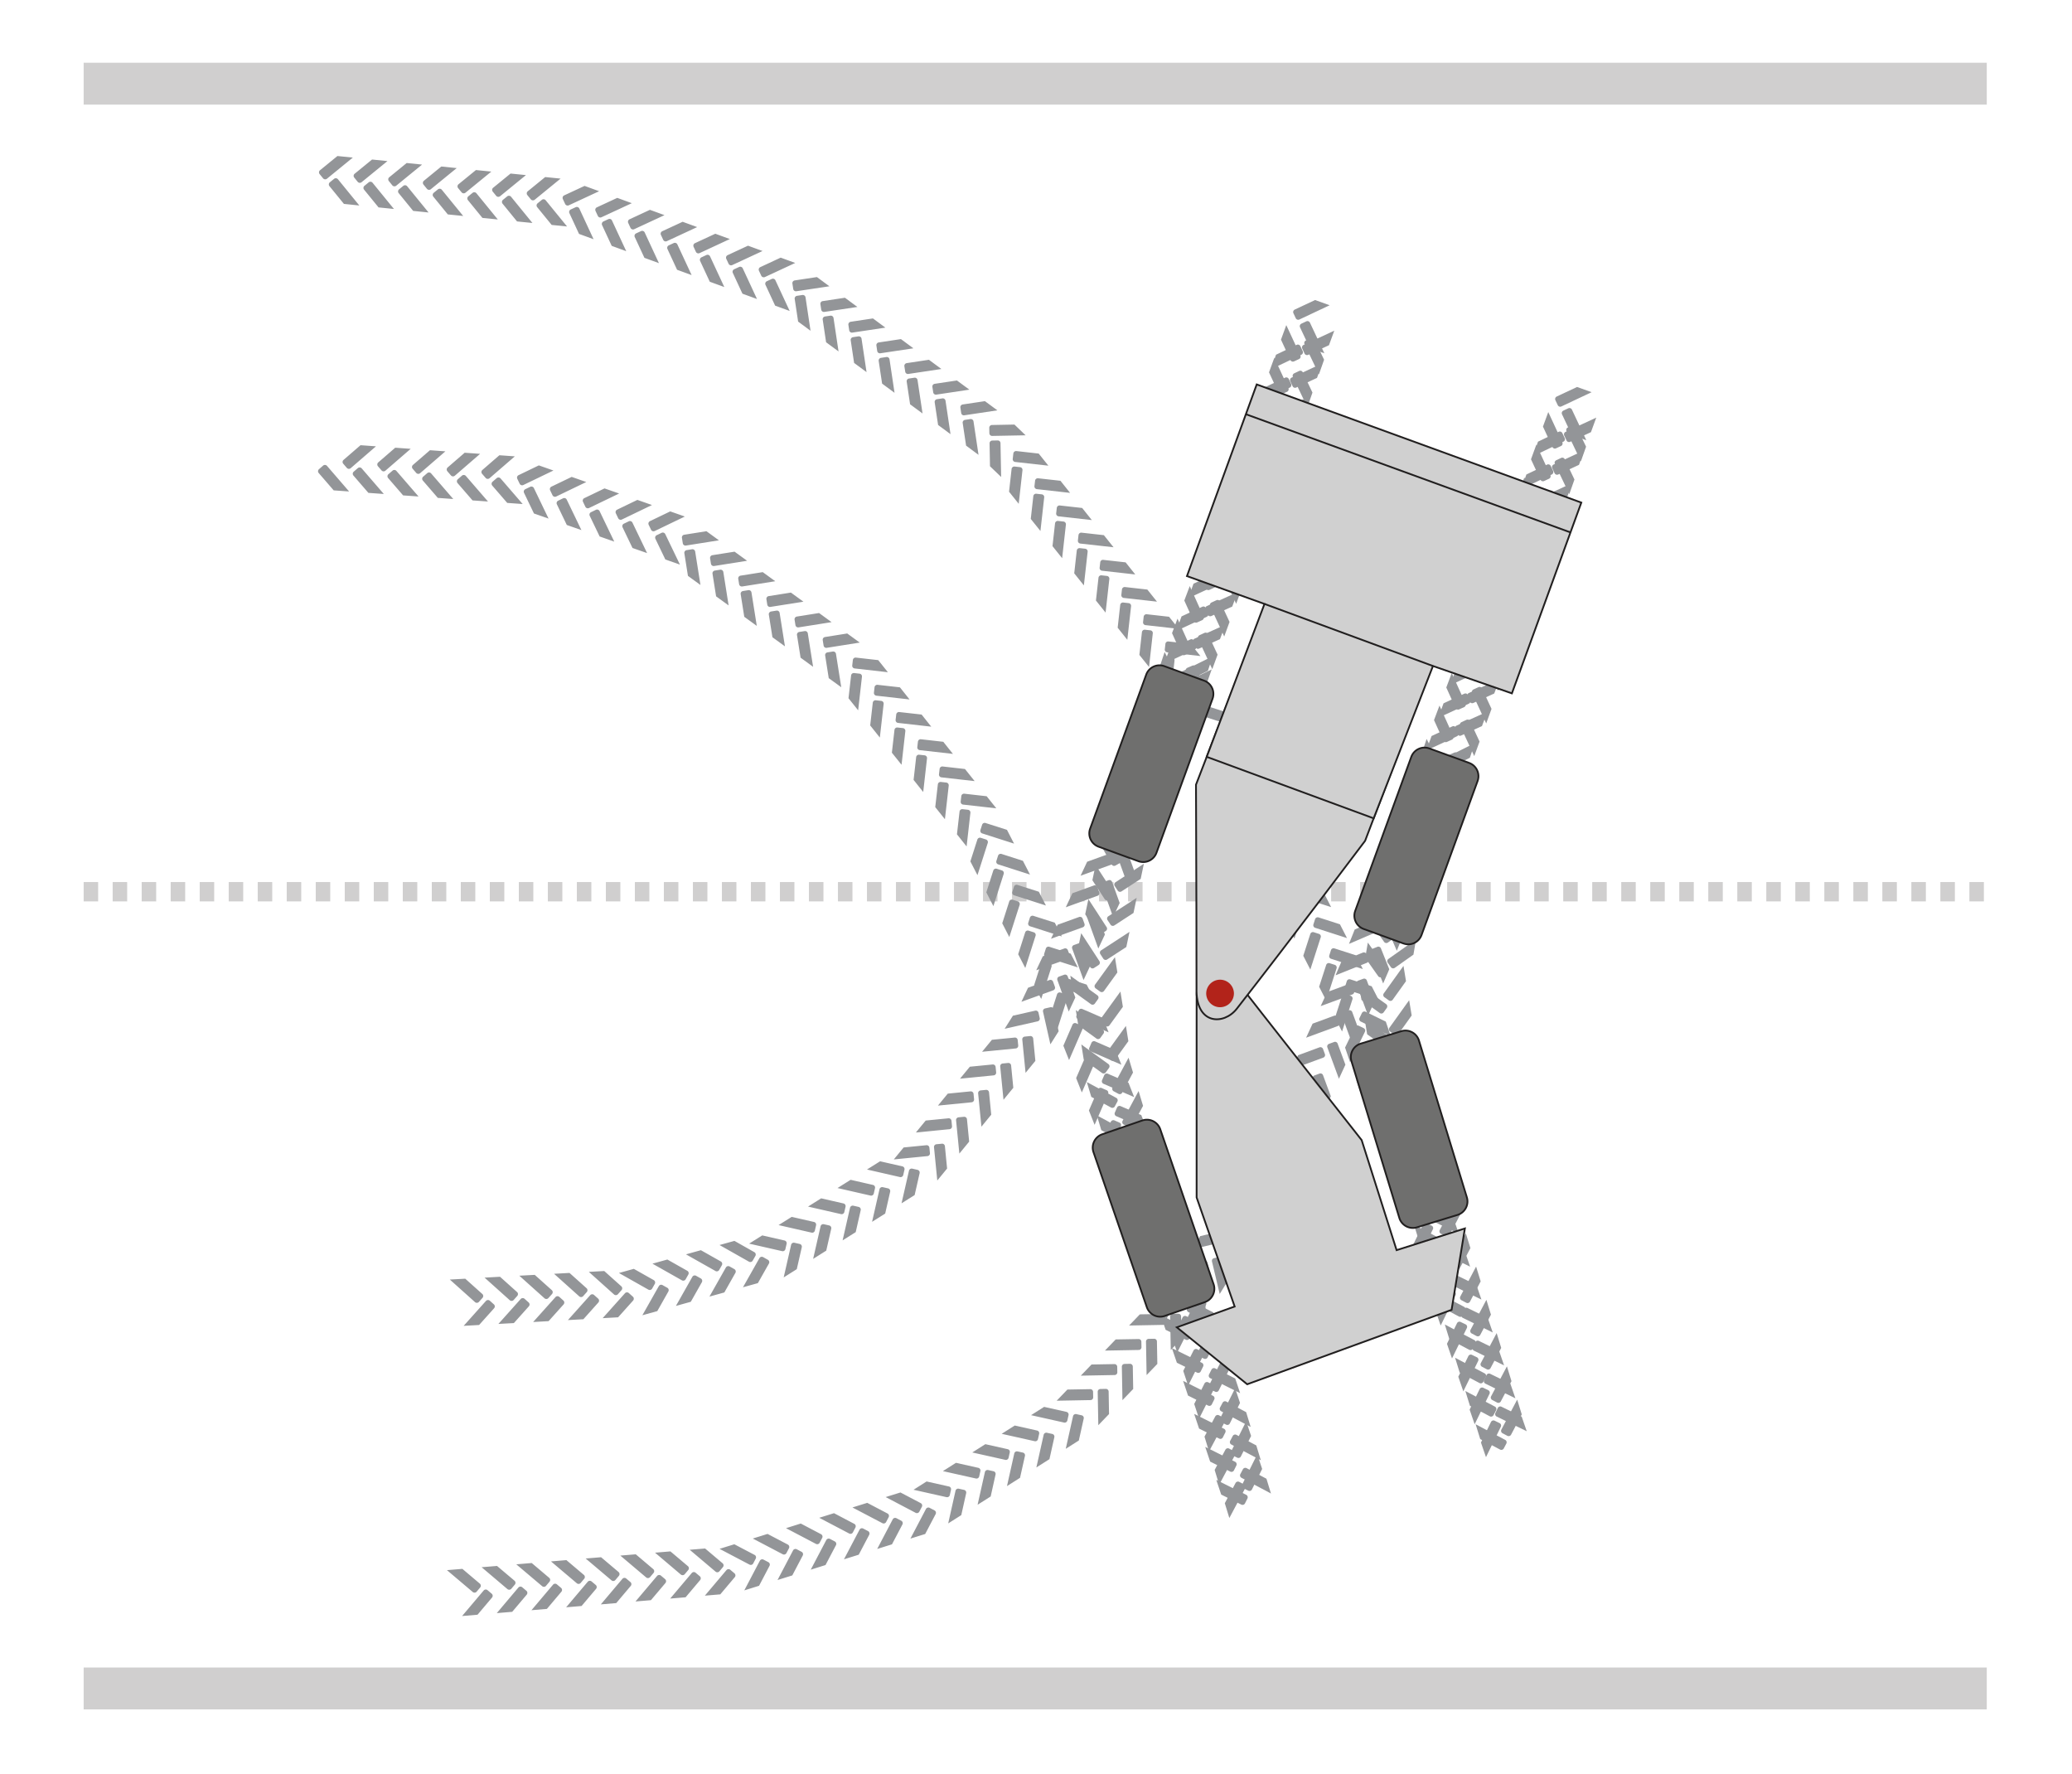 <svg viewBox="0 0 1297 1110" xmlns="http://www.w3.org/2000/svg" fill-rule="evenodd" clip-rule="evenodd" stroke-miterlimit="3.864"><path d="M52.364 52.364h1191.29M52.364 1056.7h1191.29" fill="none" stroke="#d0cfcf" stroke-width="26.222"/><path d="M52.364 558.074h1191.29" fill="none" stroke="#d0cfcf" stroke-width="12.111" stroke-dasharray="9.08,9.08"/><path d="M771.743 454.289l-4.417-8.617-13.4-4.328a1.715 1.715 0 00-2.15 1.106l-1.044 3.261c-.306.9.205 1.872 1.094 2.144l19.917 6.434zM931.584 363.51l-3.078-1.495c-.839-.417-1.872-.061-2.294.789l-6.272 12.878 3.144 9.155 9.289-19.033a1.714 1.714 0 00-.789-2.295M955.679 389.198l-3.156-9.155-12.644-6.183a1.728 1.728 0 00-2.289.783l-1.494 3.083a1.7 1.7 0 00.783 2.29l18.8 9.182zM938.675 384.107l-3.067-1.494a1.74 1.74 0 00-2.305.789l-6.278 12.878 3.15 9.155 9.289-19.033a1.718 1.718 0 00-.789-2.295" fill="#939598" fill-rule="nonzero"/><path d="M923.691 384.84l2.872 9.26 12.428 6.579c.839.433 1.889.105 2.322-.717l1.595-3.028a1.726 1.726 0 00-.706-2.322l-18.511-9.772zM940.531 390.465l3.028 1.6c.833.434 1.883.117 2.316-.705l6.695-12.684-2.861-9.266-9.89 18.739a1.711 1.711 0 00.712 2.316M202.26 291.388l-2.578 2.24a1.704 1.704 0 00-.183 2.41l9.378 10.85 9.655.695-13.844-16.023a1.733 1.733 0 00-2.428-.172M235.344 279.319l-9.667-.695-10.633 9.195c-.711.617-.806 1.705-.178 2.411l2.234 2.594c.627.723 1.71.8 2.416.184l15.828-13.69zM223.989 292.958l-2.583 2.24a1.709 1.709 0 00-.178 2.41l9.378 10.85 9.655.695-13.844-16.023a1.739 1.739 0 00-2.428-.172M257.078 280.887l-9.672-.695-10.634 9.2a1.722 1.722 0 00-.183 2.423l2.239 2.577c.628.723 1.711.8 2.422.184l15.828-13.69zM245.718 294.532l-2.583 2.24a1.709 1.709 0 00-.178 2.41l9.378 10.85 9.655.695-13.86-16.023a1.712 1.712 0 00-2.412-.172M278.806 282.458l-9.667-.695-10.639 9.2a1.712 1.712 0 00-.183 2.423l2.239 2.594c.628.711 1.7.783 2.422.167l15.828-13.69zM267.446 296.1l-2.578 2.24a1.704 1.704 0 00-.183 2.41l9.378 10.85 9.655.695-13.855-16.023a1.724 1.724 0 00-2.417-.172M300.535 284.029l-9.667-.695-10.639 9.2c-.722.628-.8 1.7-.183 2.423l2.239 2.594a1.73 1.73 0 002.422.167l15.828-13.69zM289.169 297.67l-2.578 2.24a1.733 1.733 0 00-.183 2.427l9.378 10.833 9.672.695-13.861-16.023a1.737 1.737 0 00-2.428-.172M322.264 285.602l-9.667-.695-10.639 9.212a1.703 1.703 0 00-.183 2.41l2.239 2.595a1.73 1.73 0 002.422.167l15.828-13.69zM310.903 299.241l-2.583 2.24a1.728 1.728 0 00-.184 2.427l9.378 10.833 9.661.695-13.85-16.023a1.732 1.732 0 00-2.422-.172M346.439 294.464l-9.144-3.21-12.684 6.116a1.71 1.71 0 00-.794 2.283l1.472 3.078a1.715 1.715 0 002.294.811l18.856-9.078zM331.905 304.664l-3.078 1.483c-.85.417-1.216 1.439-.8 2.289l6.211 12.917 9.14 3.2-9.179-19.09c-.405-.85-1.444-1.205-2.294-.8M366.996 301.666l-9.144-3.21-12.684 6.105a1.725 1.725 0 00-.794 2.294l1.478 3.078c.405.85 1.455 1.222 2.288.811l18.856-9.078zM352.466 311.86l-3.078 1.495a1.692 1.692 0 00-.794 2.278l6.205 12.917 9.145 3.2-9.2-19.09a1.707 1.707 0 00-2.278-.8M387.563 308.858l-9.144-3.194-12.684 6.1a1.713 1.713 0 00-.794 2.283l1.472 3.089a1.715 1.715 0 002.294.8l18.856-9.078zM373.029 319.057l-3.078 1.494a1.692 1.692 0 00-.794 2.278l6.205 12.916 9.145 3.212-9.195-19.1a1.715 1.715 0 00-2.283-.8M408.12 316.06l-9.144-3.21-12.684 6.121a1.701 1.701 0 00-.794 2.278l1.478 3.095a1.725 1.725 0 002.288.794l18.856-9.078zM393.591 326.26l-3.083 1.483a1.713 1.713 0 00-.795 2.289l6.211 12.917 9.14 3.2-9.184-19.09a1.721 1.721 0 00-2.289-.8M428.682 323.26l-9.144-3.212-12.695 6.106a1.745 1.745 0 00-.794 2.294l1.489 3.078a1.71 1.71 0 002.288.811l18.856-9.078zM414.153 333.462l-3.083 1.483a1.713 1.713 0 00-.795 2.289l6.206 12.905 9.144 3.212-9.194-19.09a1.708 1.708 0 00-2.278-.8M450.031 338.154l-7.833-5.7-13.911 2.205a1.712 1.712 0 00-1.417 1.961l.539 3.384a1.702 1.702 0 001.95 1.422l20.672-3.272zM433.185 343.75l-3.378.54c-.928.144-1.578 1.033-1.428 1.95l2.25 14.166 7.834 5.695-3.311-20.923c-.161-.944-1.04-1.583-1.967-1.427M467.663 350.952l-7.85-5.694-13.9 2.2a1.718 1.718 0 00-1.417 1.966l.528 3.378c.156.928 1.045 1.572 1.961 1.428l20.678-3.278zM450.812 356.546l-3.378.54c-.928.155-1.578 1.033-1.428 1.966l2.25 14.161 7.834 5.683-3.311-20.922a1.738 1.738 0 00-1.967-1.428M485.285 363.757l-7.833-5.7-13.9 2.205c-.94.156-1.584 1.034-1.428 1.961l.539 3.384a1.721 1.721 0 001.95 1.428l20.672-3.278zM468.444 369.35l-3.378.54a1.721 1.721 0 00-1.433 1.95l2.255 14.177 7.834 5.683-3.328-20.922a1.703 1.703 0 00-1.95-1.428M502.911 376.552l-7.833-5.694-13.9 2.21a1.711 1.711 0 00-1.428 1.956l.539 3.39c.144.927 1.033 1.571 1.95 1.416l20.672-3.278zM486.066 382.148l-3.378.54c-.928.155-1.572 1.033-1.428 1.95l2.256 14.166 7.833 5.694-3.327-20.922a1.718 1.718 0 00-1.956-1.428M520.539 389.356l-7.833-5.7-13.9 2.205a1.72 1.72 0 00-1.428 1.961l.539 3.384c.139.939 1.033 1.572 1.96 1.428l20.662-3.278zM503.693 394.956l-3.378.539c-.928.144-1.578 1.033-1.428 1.95l2.25 14.16 7.834 5.69-3.311-20.923a1.717 1.717 0 00-1.967-1.416M538.165 402.155l-7.833-5.7-13.9 2.216a1.717 1.717 0 00-1.428 1.95l.539 3.384a1.696 1.696 0 001.96 1.422l20.662-3.272zM521.32 407.748l-3.378.54a1.708 1.708 0 00-1.416 1.966l2.238 14.161 7.834 5.683-3.311-20.922a1.732 1.732 0 00-1.967-1.428M555.781 420.701l-6.039-7.572-13.989-1.583a1.71 1.71 0 00-1.889 1.505l-.394 3.406a1.706 1.706 0 001.522 1.883l20.789 2.361zM538.051 421.6l-3.406-.378a1.716 1.716 0 00-1.888 1.505l-1.623 14.256 6.04 7.555 2.383-21.039a1.721 1.721 0 00-1.506-1.9M569.35 437.74l-6.039-7.584-13.983-1.572a1.71 1.71 0 00-1.895 1.505l-.383 3.406c-.111.933.583 1.783 1.511 1.889l20.789 2.355zM551.626 438.64l-3.389-.378a1.715 1.715 0 00-1.905 1.506l-1.623 14.238 6.04 7.59 2.383-21.056a1.71 1.71 0 00-1.506-1.9M582.93 454.775l-6.039-7.583-13.989-1.572a1.72 1.72 0 00-1.889 1.505l-.394 3.406c-.1.927.578 1.783 1.522 1.889l20.789 2.355zM565.2 455.675l-3.406-.377a1.712 1.712 0 00-1.883 1.505l-1.628 14.256 6.056 7.566 2.378-21.05a1.726 1.726 0 00-1.517-1.9M596.499 471.81l-6.039-7.572-13.978-1.583a1.716 1.716 0 00-1.894 1.505l-.383 3.406a1.7 1.7 0 001.505 1.889l20.789 2.355zM578.774 472.71l-3.389-.377c-.944-.106-1.8.578-1.9 1.506l-1.611 14.255 6.028 7.572 2.378-21.055a1.698 1.698 0 00-1.506-1.9M610.084 488.846l-6.044-7.572-13.99-1.583a1.712 1.712 0 00-1.883 1.516l-.4 3.395c-.1.927.584 1.794 1.523 1.889l20.794 2.355zM592.348 489.752l-3.389-.377c-.944-.106-1.8.572-1.9 1.505l-1.628 14.239 6.056 7.583 2.383-21.05c.09-.944-.578-1.794-1.522-1.9M623.658 505.882l-6.039-7.572-13.983-1.583a1.717 1.717 0 00-1.895 1.516l-.383 3.395a1.715 1.715 0 001.511 1.9l20.789 2.344zM605.934 506.787l-3.406-.377a1.71 1.71 0 00-1.888 1.505l-1.623 14.239 6.04 7.583 2.383-21.05a1.721 1.721 0 00-1.506-1.9M634.758 527.968l-4.428-8.622-13.41-4.283a1.712 1.712 0 00-2.15 1.117l-1.05 3.26a1.714 1.714 0 001.116 2.15l19.922 6.378zM617.202 525.377l-3.261-1.044a1.727 1.727 0 00-2.15 1.111l-4.378 13.65 4.445 8.611 6.455-20.178c.289-.888-.222-1.86-1.111-2.15M644.741 547.332l-4.439-8.606-13.405-4.3c-.89-.272-1.873.211-2.15 1.117l-1.045 3.261a1.711 1.711 0 001.111 2.15l19.928 6.378zM627.179 544.741l-3.261-1.044a1.727 1.727 0 00-2.15 1.111l-4.378 13.65 4.445 8.622 6.455-20.178c.278-.9-.211-1.872-1.111-2.16M654.718 566.7l-4.439-8.617-13.405-4.29a1.705 1.705 0 00-2.15 1.118l-1.045 3.26a1.719 1.719 0 001.1 2.15l19.939 6.378zM637.156 564.115l-3.261-1.045c-.906-.289-1.878.206-2.15 1.111l-4.378 13.65 4.428 8.611 6.472-20.177a1.72 1.72 0 00-1.111-2.15M664.69 586.068l-4.439-8.622-13.405-4.283a1.719 1.719 0 00-2.15 1.1l-1.045 3.278a1.716 1.716 0 001.111 2.15l19.928 6.377zM647.134 583.477l-3.261-1.044c-.906-.278-1.878.222-2.156 1.111l-4.372 13.65 4.445 8.611 6.444-20.178a1.719 1.719 0 00-1.1-2.15M674.667 605.431l-4.439-8.605-13.405-4.3a1.711 1.711 0 00-2.15 1.111l-1.045 3.267c-.289.889.211 1.855 1.111 2.15l19.928 6.377zM657.111 602.841l-3.267-1.033a1.714 1.714 0 00-2.15 1.1l-4.372 13.65 4.439 8.622 6.461-20.189a1.734 1.734 0 00-1.111-2.15M684.644 624.797l-4.439-8.605-13.405-4.3a1.705 1.705 0 00-2.15 1.117l-1.045 3.26a1.716 1.716 0 001.111 2.15l19.928 6.378zM667.083 622.212l-3.267-1.045c-.9-.289-1.855.222-2.15 1.111l-4.372 13.65 4.445 8.611 6.455-20.177a1.725 1.725 0 00-1.111-2.15M693.954 646.072l-3.55-9.01-12.917-5.595c-.866-.378-1.889.016-2.255.889l-1.361 3.133a1.706 1.706 0 00.889 2.25l19.194 8.333zM676.74 641.752l-3.128-1.362a1.734 1.734 0 00-2.272.895l-5.711 13.15 3.567 9 8.433-19.428a1.726 1.726 0 00-.889-2.255M701.951 666.342l-3.567-9.011-12.9-5.606c-.866-.372-1.889.022-2.255.89l-1.361 3.144c-.384.86.027 1.872.889 2.25l19.194 8.333zM684.731 662.015l-3.128-1.36c-.883-.367-1.889.022-2.26.888L673.62 674.7l3.567 9 8.433-19.428a1.716 1.716 0 00-.889-2.256M709.943 686.608l-3.55-9.01-12.917-5.606a1.73 1.73 0 00-2.255.889l-1.361 3.133c-.384.861.027 1.883.889 2.261l19.194 8.333zM692.728 682.284l-3.128-1.361a1.726 1.726 0 00-2.272.889l-5.711 13.155 3.567 9 8.433-19.444c.383-.85-.028-1.861-.889-2.239M717.94 706.872l-3.55-9.017-12.917-5.6c-.866-.372-1.889.022-2.255.89l-1.361 3.144a1.706 1.706 0 00.889 2.25l19.194 8.333zM700.725 702.546l-3.128-1.362a1.734 1.734 0 00-2.272.895l-5.711 13.15 3.567 9 8.433-19.428a1.726 1.726 0 00-.889-2.255M725.936 727.138l-3.55-9.011-12.917-5.606a1.712 1.712 0 00-2.255.89l-1.361 3.127a1.729 1.729 0 00.889 2.267l19.194 8.333zM708.716 722.809l-3.128-1.362a1.715 1.715 0 00-2.26.89l-5.706 13.155 3.55 9 8.433-19.428a1.716 1.716 0 00-.889-2.255M733.928 747.399l-3.55-9.017-12.917-5.605a1.728 1.728 0 00-2.255.894l-1.361 3.145a1.708 1.708 0 00.889 2.25l19.194 8.333zM716.714 743.076l-3.128-1.362a1.734 1.734 0 00-2.272.895l-5.711 13.139 3.567 9.01 8.433-19.427a1.712 1.712 0 00-.889-2.255M741.925 767.665l-3.55-9.017-12.917-5.6a1.72 1.72 0 00-2.255.89l-1.361 3.144a1.696 1.696 0 00.889 2.238l19.194 8.345zM724.71 763.338l-3.139-1.36c-.872-.367-1.889.022-2.255.888l-5.712 13.156 3.55 9 8.45-19.428a1.728 1.728 0 00-.894-2.256M748.87 789.19l-3.056-9.194-12.572-6.317c-.839-.433-1.872-.094-2.31.761l-1.529 3.056c-.422.833-.066 1.867.761 2.289l18.706 9.405zM731.921 783.901l-3.067-1.533a1.719 1.719 0 00-2.294.76l-6.428 12.812 3.039 9.2 9.511-18.933a1.742 1.742 0 00-.761-2.306M755.716 809.861l-3.05-9.194-12.578-6.317a1.716 1.716 0 00-2.294.761l-1.528 3.05a1.71 1.71 0 00.761 2.306l18.689 9.394zM738.768 804.585l-3.067-1.533a1.71 1.71 0 00-2.289.761l-6.433 12.811 3.039 9.195 9.511-18.94a1.712 1.712 0 00-.761-2.294M762.574 830.542l-3.056-9.194-12.572-6.317c-.844-.433-1.872-.077-2.31.761l-1.529 3.056a1.72 1.72 0 00.761 2.306l18.706 9.388zM745.625 825.263l-3.056-1.528c-.85-.422-1.888-.083-2.305.756l-6.433 12.811 3.044 9.189 9.511-18.933a1.725 1.725 0 00-.761-2.295M769.421 851.224l-3.05-9.194-12.578-6.317a1.697 1.697 0 00-2.294.761l-1.534 3.056a1.725 1.725 0 00.762 2.306l18.694 9.388zM752.478 845.945l-3.067-1.533a1.697 1.697 0 00-2.294.761l-6.445 12.8 3.056 9.195 9.511-18.928a1.72 1.72 0 00-.761-2.295M776.279 871.9l-3.056-9.194-12.566-6.316a1.717 1.717 0 00-2.306.76l-1.544 3.067a1.72 1.72 0 00.76 2.295l18.712 9.389zM759.324 866.619l-3.05-1.534c-.85-.422-1.889-.077-2.306.761l-6.433 12.812 3.039 9.2 9.517-18.934a1.739 1.739 0 00-.767-2.305M782.876 893.03l-2.833-9.262-12.417-6.617a1.71 1.71 0 00-2.317.712l-1.61 3.01a1.71 1.71 0 00.705 2.317l18.472 9.84zM766.052 887.346l-3.011-1.6a1.728 1.728 0 00-2.333.694l-6.734 12.661 2.828 9.262 9.961-18.7a1.713 1.713 0 00-.711-2.317M789.223 913.865l-2.817-9.26-12.433-6.618a1.71 1.71 0 00-2.317.706l-1.6 3.017c-.444.833-.133 1.883.711 2.316l18.456 9.84zM772.405 908.188l-3.011-1.611a1.722 1.722 0 00-2.333.705l-6.734 12.656 2.834 9.261 9.955-18.694a1.711 1.711 0 00-.711-2.317M795.582 934.701l-2.828-9.26-12.416-6.618a1.726 1.726 0 00-2.323.695l-1.61 3.028a1.706 1.706 0 00.721 2.316l18.456 9.84zM778.769 929.02l-3.028-1.6a1.73 1.73 0 00-2.322.695l-6.733 12.656 2.833 9.266 9.956-18.7a1.716 1.716 0 00-.706-2.316" fill="#939598" fill-rule="nonzero"/><path d="M761.348 926.172l3.083 9.184 12.6 6.277a1.715 1.715 0 002.295-.772l1.533-3.067c.417-.838.061-1.872-.772-2.294l-18.739-9.328zM778.319 931.394l3.067 1.517c.85.422 1.872.083 2.294-.772l6.389-12.823-3.072-9.183-9.45 18.967a1.709 1.709 0 00.772 2.294M754.425 905.515l3.078 9.195 12.6 6.266a1.717 1.717 0 002.294-.76l1.534-3.067a1.733 1.733 0 00-.773-2.306l-18.733-9.328zM771.396 910.743l3.067 1.517c.85.422 1.872.083 2.289-.772l6.394-12.823-3.078-9.183-9.45 18.967a1.716 1.716 0 00.778 2.294M747.497 884.863l3.083 9.195 12.6 6.266a1.702 1.702 0 002.29-.772l1.538-3.055a1.735 1.735 0 00-.778-2.306l-18.733-9.328zM764.462 890.086l3.067 1.516c.85.423 1.889.084 2.294-.772l6.389-12.822-3.072-9.189-9.45 18.961a1.74 1.74 0 00.772 2.306M740.58 864.21l3.078 9.184 12.6 6.277a1.714 1.714 0 002.294-.772l1.534-3.067c.422-.838.06-1.877-.79-2.294l-18.716-9.328zM757.545 869.428l3.067 1.522c.85.417 1.872.078 2.289-.772l6.394-12.828-3.078-9.183-9.45 18.967a1.724 1.724 0 00.778 2.294M733.554 843.68l3.128 9.173 12.644 6.183c.85.417 1.872.078 2.295-.772l1.5-3.078c.427-.844.066-1.877-.784-2.294l-18.783-9.211zM750.551 848.799l3.078 1.505c.85.406 1.872.067 2.294-.789l6.317-12.872-3.139-9.161-9.339 19.022c-.405.85-.05 1.872.789 2.295M726.506 823.067l3.128 9.166 12.65 6.2a1.723 1.723 0 002.289-.783l1.505-3.067a1.73 1.73 0 00-.783-2.305l-18.789-9.211zM743.499 828.188l3.083 1.506a1.723 1.723 0 002.29-.784l6.316-12.878-3.133-9.155-9.34 19.017a1.71 1.71 0 00.784 2.294M719.454 802.456l3.144 9.166 12.634 6.2a1.72 1.72 0 002.289-.783l1.505-3.067a1.72 1.72 0 00-.783-2.305l-18.789-9.211zM736.456 807.572l3.067 1.506c.85.411 1.889.067 2.305-.783l6.317-12.867-3.133-9.167-9.345 19.017a1.715 1.715 0 00.789 2.294M712.406 781.839l3.133 9.172 12.645 6.194a1.723 1.723 0 002.289-.783l1.505-3.067a1.73 1.73 0 00-.783-2.305l-18.789-9.211zM729.409 786.958l3.078 1.506a1.691 1.691 0 002.278-.783l6.316-12.867-3.133-9.167-9.328 19.017a1.71 1.71 0 00.789 2.294M705.396 760.925l2.961 9.239 12.522 6.417a1.705 1.705 0 002.306-.745l1.572-3.039a1.724 1.724 0 00-.744-2.305l-18.617-9.567zM722.302 766.361l3.05 1.561c.822.428 1.878.09 2.294-.733l6.567-12.761-2.983-9.228-9.678 18.856a1.732 1.732 0 00.75 2.305M699.157 739.771l2.789 9.278 12.394 6.667c.84.444 1.884.133 2.317-.706l1.628-3.011a1.723 1.723 0 00-.695-2.322l-18.433-9.906zM715.949 745.52l3.017 1.622c.833.433 1.883.133 2.316-.706l6.79-12.617-2.795-9.289-10.022 18.673a1.715 1.715 0 00.694 2.316M692.875 718.911l2.789 9.272 12.405 6.673a1.71 1.71 0 002.317-.706l1.611-3.017c.461-.822.14-1.872-.694-2.316l-18.428-9.906zM709.671 724.662l3.011 1.61a1.707 1.707 0 002.322-.694l6.79-12.627-2.795-9.278-10.022 18.672c-.456.822-.128 1.867.694 2.317M686.598 698.053l2.789 9.272 12.389 6.673a1.726 1.726 0 002.333-.706l1.628-3.017a1.739 1.739 0 00-.711-2.316l-18.428-9.906zM703.389 703.799l3.011 1.622a1.72 1.72 0 002.322-.706l6.79-12.627-2.795-9.278-10.022 18.672a1.723 1.723 0 00.694 2.317M680.32 677.19l2.789 9.272 12.389 6.673c.844.444 1.889.133 2.322-.695l1.622-3.028a1.718 1.718 0 00-.694-2.316l-18.428-9.906zM697.112 682.936l3.011 1.622c.839.45 1.889.133 2.322-.706l6.784-12.616-2.79-9.29-10.021 18.673a1.721 1.721 0 00.694 2.317M676.87 653.663l1.533 9.577 11.4 8.25a1.72 1.72 0 002.4-.388l2-2.767a1.737 1.737 0 00-.377-2.4l-16.956-12.272zM692.75 661.6l2.778 2.005c.76.55 1.833.378 2.4-.383l8.394-11.617-1.533-9.55-12.417 17.15a1.724 1.724 0 00.378 2.395M673.43 632.155l1.533 9.56 11.4 8.267a1.72 1.72 0 002.395-.377l2.005-2.79a1.723 1.723 0 00-.377-2.388l-16.956-12.272zM689.31 640.086l2.761 2.005a1.73 1.73 0 002.4-.383l8.411-11.6-1.522-9.567-12.428 17.162a1.707 1.707 0 00.378 2.383M669.99 610.642l1.528 9.578 11.4 8.25a1.748 1.748 0 002.4-.389l1.989-2.778a1.693 1.693 0 00-.378-2.388l-16.939-12.273zM685.865 618.577l2.778 2.005c.76.55 1.833.378 2.4-.383l8.394-11.605-1.528-9.562-12.422 17.145a1.718 1.718 0 00.378 2.4M676.794 584.015l-2 9.489 7.672 11.789c.528.783 1.59 1.022 2.372.494l2.873-1.86c.783-.506 1.005-1.584.51-2.368l-11.427-17.544zM688.773 597.12l1.872 2.872a1.727 1.727 0 002.372.495l12.017-7.823 2-9.472-17.761 11.556a1.723 1.723 0 00-.5 2.372M681.297 562.704l-2 9.489 7.672 11.789c.522.783 1.59 1.011 2.372.494l2.873-1.866c.794-.517 1.016-1.59.494-2.361l-11.411-17.545zM693.276 575.81l1.872 2.855a1.714 1.714 0 002.372.511l12.012-7.817 1.988-9.472-17.744 11.55a1.722 1.722 0 00-.5 2.372M685.795 541.388l-2 9.483 7.672 11.795a1.714 1.714 0 002.372.505l2.873-1.872a1.708 1.708 0 00.5-2.367l-11.417-17.544zM697.779 554.495l1.861 2.872a1.74 1.74 0 002.383.495l12.012-7.823 1.988-9.472-17.75 11.556a1.725 1.725 0 00-.494 2.372M691.616 519.44l-2.611 9.338 6.894 12.267a1.714 1.714 0 002.328.65l2.995-1.689c.822-.456 1.11-1.506.65-2.333l-10.256-18.234zM702.716 533.29l1.678 2.972c.46.828 1.522 1.128 2.333.667l12.5-7.033 2.6-9.328-18.467 10.389a1.715 1.715 0 00-.644 2.333" fill="#939598" fill-rule="nonzero"/><path d="M715.281 534.457l4.122-8.778-4.794-13.233a1.706 1.706 0 00-2.19-1.022l-3.221 1.155a1.731 1.731 0 00-1.017 2.2l7.1 19.678zM706.617 518.962l-1.167-3.222a1.71 1.71 0 00-2.189-1.023l-13.477 4.873-4.128 8.766 19.939-7.205a1.715 1.715 0 001.022-2.19M706.026 554.181l4.111-8.778-4.778-13.233a1.714 1.714 0 00-2.189-1.033l-3.222 1.166a1.707 1.707 0 00-1.022 2.2l7.1 19.678zM697.361 538.685l-1.167-3.222a1.705 1.705 0 00-2.189-1.022l-13.488 4.861-4.112 8.761 19.923-7.189a1.707 1.707 0 001.033-2.189M696.77 573.896l4.111-8.778-4.778-13.233a1.712 1.712 0 00-2.194-1.022l-3.222 1.166a1.696 1.696 0 00-1.017 2.19l7.1 19.677zM688.1 558.405l-1.167-3.211a1.707 1.707 0 00-2.189-1.034l-13.477 4.873-4.117 8.766 19.928-7.205a1.708 1.708 0 001.022-2.19M687.509 593.62l4.128-8.778-4.778-13.227a1.722 1.722 0 00-2.206-1.028l-3.222 1.155c-.889.317-1.333 1.311-1.022 2.2l7.1 19.678zM678.845 578.128l-1.161-3.222a1.716 1.716 0 00-2.195-1.022l-13.477 4.861-4.117 8.761 19.928-7.189a1.699 1.699 0 001.022-2.189M678.259 613.341l4.111-8.778-4.767-13.233a1.734 1.734 0 00-2.205-1.033l-3.222 1.166a1.708 1.708 0 00-1.017 2.2l7.1 19.678zM669.594 597.845l-1.167-3.211a1.722 1.722 0 00-2.189-1.034l-13.477 4.872-4.128 8.767 19.922-7.194a1.729 1.729 0 001.039-2.2M669.003 633.06l4.111-8.778-4.778-13.228a1.702 1.702 0 00-2.189-1.028l-3.222 1.156a1.73 1.73 0 00-1.033 2.2l7.111 19.678zM660.339 617.568l-1.167-3.222a1.72 1.72 0 00-2.2-1.022l-13.466 4.861-4.128 8.761 19.933-7.178a1.73 1.73 0 001.028-2.2M657.507 653.576l5.178-8.189-3.117-13.727c-.211-.917-1.128-1.506-2.044-1.295l-3.345.756a1.706 1.706 0 00-1.278 2.044l4.606 20.411zM650.823 637.132l-.761-3.34a1.709 1.709 0 00-2.039-1.288l-13.983 3.161-5.173 8.183 20.662-4.66a1.725 1.725 0 001.294-2.056M641.969 671.428l6.139-7.494-1.372-14.006a1.739 1.739 0 00-1.884-1.533l-3.394.344c-.945.09-1.639.928-1.545 1.856l2.056 20.833zM637.373 654.282l-.339-3.406a1.706 1.706 0 00-1.872-1.533l-14.267 1.4-6.144 7.494 21.094-2.083a1.713 1.713 0 001.528-1.872M628.156 688.277l6.139-7.495-1.372-14.005c-.106-.945-.945-1.639-1.884-1.533l-3.41.327a1.723 1.723 0 00-1.529 1.873l2.056 20.833zM623.56 671.124l-.344-3.406a1.696 1.696 0 00-1.867-1.533l-14.272 1.406-6.14 7.488 21.095-2.083a1.71 1.71 0 001.528-1.872M614.338 705.117l6.139-7.494-1.372-14.006a1.723 1.723 0 00-1.873-1.533l-3.405.328c-.945.105-1.639.944-1.545 1.872l2.056 20.833zM609.742 687.97l-.339-3.406a1.714 1.714 0 00-1.872-1.544l-14.256 1.411-6.155 7.494 21.094-2.083a1.71 1.71 0 001.528-1.872M600.524 721.962l6.139-7.494-1.372-14.006a1.73 1.73 0 00-1.884-1.533l-3.394.328c-.945.105-1.639.944-1.545 1.872l2.056 20.833zM595.924 704.813l-.328-3.406a1.73 1.73 0 00-1.883-1.533l-14.256 1.4-6.155 7.494 21.094-2.083a1.702 1.702 0 001.528-1.872M586.711 738.805l6.139-7.495-1.372-14.005c-.1-.945-.945-1.639-1.884-1.533l-3.41.333a1.715 1.715 0 00-1.529 1.867l2.056 20.833zM582.111 721.656l-.339-3.405a1.71 1.71 0 00-1.872-1.534l-14.256 1.406-6.155 7.489 21.094-2.084a1.699 1.699 0 001.528-1.872M564.332 753.072l8.2-5.15 3.128-13.728a1.737 1.737 0 00-1.295-2.056l-3.327-.76a1.723 1.723 0 00-2.056 1.3l-4.65 20.394zM565.406 735.355l.761-3.339a1.739 1.739 0 00-1.289-2.06l-13.972-3.179-8.206 5.145 20.65 4.728a1.723 1.723 0 002.056-1.295M545.886 764.665l8.206-5.161 3.127-13.717a1.734 1.734 0 00-1.283-2.055l-3.344-.761a1.73 1.73 0 00-2.056 1.3l-4.65 20.394zM546.96 746.952l.761-3.345c.211-.916-.367-1.844-1.283-2.038l-13.978-3.2-8.206 5.15 20.65 4.716a1.713 1.713 0 002.056-1.283M527.44 776.262l8.206-5.15 3.127-13.728a1.72 1.72 0 00-1.283-2.056l-3.339-.76a1.73 1.73 0 00-2.061 1.3l-4.65 20.394zM528.519 758.54l.761-3.328a1.723 1.723 0 00-1.289-2.055l-13.972-3.195-8.206 5.162 20.65 4.716a1.73 1.73 0 002.056-1.3M508.993 787.856l8.206-5.162 3.127-13.716a1.717 1.717 0 00-1.277-2.056l-3.345-.76a1.72 1.72 0 00-2.055 1.3l-4.656 20.394zM510.073 770.14l.761-3.34a1.722 1.722 0 00-1.289-2.055l-13.972-3.183-8.206 5.144 20.662 4.717a1.705 1.705 0 002.044-1.284M490.558 799.453l8.2-5.162 3.128-13.716a1.726 1.726 0 00-1.278-2.061l-3.344-.756a1.722 1.722 0 00-2.056 1.3l-4.65 20.395zM491.632 781.731l.761-3.339c.211-.922-.383-1.85-1.289-2.044l-13.972-3.183-8.206 5.144 20.65 4.706a1.715 1.715 0 002.056-1.284M465.07 805.624l9.328-2.594 6.928-12.261a1.72 1.72 0 00-.65-2.334l-2.984-1.688a1.72 1.72 0 00-2.322.655l-10.3 18.222zM471.163 788.952l1.694-2.973c.456-.827.167-1.889-.655-2.333l-12.478-7.061-9.333 2.594 18.444 10.428a1.716 1.716 0 002.328-.655M444.079 811.456l9.333-2.594 6.928-12.261c.461-.811.167-1.861-.655-2.334l-2.978-1.677a1.717 1.717 0 00-2.328.655l-10.3 18.211zM450.177 794.787l1.694-2.972a1.737 1.737 0 00-.655-2.345l-12.489-7.05-9.328 2.595 18.445 10.416a1.702 1.702 0 002.333-.644M423.094 817.296l9.328-2.594 6.933-12.261a1.73 1.73 0 00-.655-2.334l-2.978-1.677c-.822-.467-1.884-.167-2.328.644l-10.3 18.222zM429.192 800.622l1.678-2.972c.472-.828.166-1.89-.64-2.334l-12.488-7.06-9.328 2.594 18.445 10.428a1.718 1.718 0 002.333-.656M402.098 823.131l9.344-2.594 6.917-12.261a1.709 1.709 0 00-.639-2.334l-2.994-1.677a1.713 1.713 0 00-2.328.644l-10.3 18.222zM408.206 806.462l1.678-2.972c.455-.828.166-1.89-.656-2.35l-12.478-7.045-9.322 2.595 18.445 10.416c.816.473 1.86.167 2.333-.644M377.244 824.955l9.667-.539 9.394-10.478a1.73 1.73 0 00-.133-2.422l-2.556-2.283a1.722 1.722 0 00-2.416.133l-13.956 15.589zM386.771 809.98l2.278-2.555a1.716 1.716 0 00-.128-2.411l-10.678-9.561-9.666.522 15.772 14.133a1.724 1.724 0 002.422-.127M355.489 826.159l9.683-.533 9.384-10.484a1.72 1.72 0 00-.134-2.422l-2.555-2.283a1.719 1.719 0 00-2.422.133l-13.956 15.589zM365.021 811.185l2.278-2.55c.628-.711.578-1.8-.128-2.428l-10.678-9.561-9.666.533 15.766 14.14c.706.627 1.8.56 2.428-.134M333.738 827.358l9.667-.539 9.394-10.478a1.73 1.73 0 00-.133-2.422l-2.556-2.283a1.71 1.71 0 00-2.405.133l-13.967 15.589zM343.265 812.385l2.283-2.54c.623-.721.578-1.794-.133-2.427l-10.678-9.561-9.666.522 15.772 14.139a1.73 1.73 0 002.422-.133M311.983 828.557l9.683-.522 9.384-10.495a1.72 1.72 0 00-.134-2.422l-2.555-2.283c-.695-.628-1.795-.561-2.422.133l-13.956 15.589zM321.52 813.588l2.278-2.555c.628-.706.566-1.795-.128-2.411l-10.678-9.578-9.666.539 15.766 14.133a1.73 1.73 0 002.428-.128M290.238 829.761l9.667-.539 9.394-10.478a1.73 1.73 0 00-.133-2.422l-2.556-2.283a1.712 1.712 0 00-2.416.133l-13.956 15.589zM299.765 814.788l2.278-2.55a1.712 1.712 0 00-.128-2.417l-10.678-9.561-9.672.522 15.783 14.133c.695.634 1.79.567 2.417-.127M785.881 506.907l-3.25-1.05a1.726 1.726 0 00-2.161 1.1l-4.406 13.65 4.417 8.622 6.511-20.161a1.73 1.73 0 00-1.111-2.161M813.377 528.92l-4.417-8.622-13.4-4.322a1.712 1.712 0 00-2.15 1.117l-1.05 3.25c-.3.9.211 1.866 1.1 2.155l19.917 6.422zM795.815 526.295l-3.25-1.05a1.726 1.726 0 00-2.161 1.1l-4.4 13.65 4.411 8.622 6.511-20.161a1.73 1.73 0 00-1.111-2.161M823.311 548.308l-4.417-8.622-13.4-4.322c-.894-.289-1.86.211-2.166 1.1l-1.034 3.267c-.3.9.211 1.866 1.1 2.155l19.917 6.422zM805.749 545.682l-3.25-1.045a1.722 1.722 0 00-2.161 1.1l-4.406 13.633 4.417 8.64 6.511-20.167c.278-.9-.205-1.873-1.111-2.161M833.245 567.701l-4.417-8.622-13.4-4.322c-.894-.289-1.86.211-2.166 1.1l-1.034 3.261c-.3.906.2 1.861 1.1 2.161l19.917 6.422zM815.688 565.072l-3.261-1.045a1.7 1.7 0 00-2.15 1.095l-4.4 13.65 4.411 8.61 6.5-20.15a1.71 1.71 0 00-1.1-2.16M843.179 587.086l-4.417-8.622-13.4-4.322c-.889-.289-1.86.211-2.166 1.1l-1.045 3.267a1.722 1.722 0 001.111 2.155l19.917 6.422zM825.622 584.457l-3.261-1.045a1.707 1.707 0 00-2.15 1.1l-4.406 13.65 4.417 8.622 6.5-20.166a1.713 1.713 0 00-1.1-2.161M853.107 606.473l-4.417-8.622-13.4-4.322a1.714 1.714 0 00-2.15 1.117l-1.044 3.25c-.289.9.205 1.866 1.1 2.144l19.911 6.433zM835.556 603.845l-3.261-1.044a1.704 1.704 0 00-2.15 1.094l-4.417 13.656 4.428 8.622 6.5-20.167a1.73 1.73 0 00-1.1-2.16M863.046 625.86l-4.417-8.622-13.4-4.322c-.894-.289-1.86.211-2.166 1.1l-1.028 3.261a1.707 1.707 0 001.094 2.161l19.917 6.422zM845.49 623.232l-3.261-1.045a1.704 1.704 0 00-2.15 1.095l-4.417 13.65 4.428 8.622 6.5-20.161a1.728 1.728 0 00-1.1-2.161M870.614 648.527l-3.156-9.172-12.644-6.166a1.734 1.734 0 00-2.294.783l-1.49 3.078a1.702 1.702 0 00.784 2.294l18.8 9.183zM853.606 643.438l-3.083-1.505a1.733 1.733 0 00-2.29.783l-6.277 12.889 3.15 9.161 9.289-19.033a1.717 1.717 0 00-.789-2.295M877.7 669.122l-3.156-9.155-12.644-6.183a1.736 1.736 0 00-2.294.783l-1.49 3.083a1.711 1.711 0 00.784 2.29l18.8 9.182zM860.691 664.038l-3.067-1.494a1.712 1.712 0 00-2.289.778l-6.288 12.889 3.144 9.155 9.289-19.044c.417-.84.061-1.861-.789-2.284M884.791 689.724l-3.156-9.172-12.644-6.172c-.85-.4-1.872-.05-2.294.8l-1.5 3.067a1.722 1.722 0 00.794 2.294l18.8 9.183zM867.783 684.633l-3.078-1.494c-.85-.417-1.889-.061-2.278.772l-6.305 12.895 3.161 9.155 9.289-19.033a1.712 1.712 0 00-.789-2.295M891.887 710.317l-3.156-9.155-12.65-6.172a1.702 1.702 0 00-2.288.789l-1.506 3.066c-.411.85-.056 1.884.783 2.29l18.817 9.182zM874.879 705.233l-3.083-1.494a1.707 1.707 0 00-2.29.789l-6.288 12.878 3.161 9.155 9.289-19.033c.417-.85.044-1.872-.789-2.295M898.973 730.92l-3.156-9.156-12.644-6.183c-.85-.406-1.889-.056-2.294.794l-1.5 3.067a1.745 1.745 0 00.777 2.305l18.817 9.172zM881.964 725.831l-3.078-1.494a1.714 1.714 0 00-2.294.789l-6.29 12.878 3.162 9.155 9.289-19.033a1.718 1.718 0 00-.789-2.295M906.058 751.52l-3.156-9.156-12.644-6.183a1.728 1.728 0 00-2.289.783l-1.505 3.083c-.412.85-.056 1.884.783 2.29l18.811 9.182zM889.05 746.431l-3.078-1.494a1.718 1.718 0 00-2.294.789l-6.29 12.878 3.162 9.155 9.289-19.033a1.714 1.714 0 00-.789-2.295M913.149 772.122l-3.156-9.172-12.655-6.172c-.839-.4-1.872-.05-2.278.789l-1.505 3.078a1.722 1.722 0 00.794 2.294l18.8 9.183zM896.141 767.028l-3.083-1.494a1.69 1.69 0 00-2.278.789l-6.3 12.878 3.161 9.155 9.3-19.033a1.73 1.73 0 00-.8-2.295M920.24 792.714l-3.156-9.155-12.644-6.183c-.85-.406-1.889-.056-2.294.8l-1.49 3.066a1.696 1.696 0 00.784 2.29l18.8 9.182zM903.231 787.631l-3.078-1.505a1.736 1.736 0 00-2.294.789l-6.29 12.889 3.162 9.155 9.289-19.033c.417-.85.05-1.89-.789-2.295M927.325 813.317l-3.156-9.172-12.644-6.166c-.85-.406-1.889-.056-2.294.783l-1.49 3.078a1.712 1.712 0 00.773 2.294l18.811 9.183zM910.317 808.228l-3.078-1.494c-.839-.417-1.872-.061-2.294.789l-6.29 12.878 3.162 9.155 9.289-19.033a1.714 1.714 0 00-.789-2.295M934.416 833.914l-3.156-9.155-12.644-6.172c-.85-.417-1.889-.067-2.289.783l-1.505 3.067a1.707 1.707 0 00.783 2.294l18.811 9.183zM917.408 828.83l-3.083-1.494c-.834-.422-1.873-.066-2.29.773l-6.288 12.889 3.161 9.16 9.289-19.033a1.715 1.715 0 00-.789-2.294M941.508 854.514l-3.156-9.155-12.65-6.189a1.731 1.731 0 00-2.288.8l-1.49 3.067a1.722 1.722 0 00.778 2.305l18.806 9.172zM924.494 849.431l-3.078-1.494a1.707 1.707 0 00-2.283.772l-6.289 12.889 3.15 9.161 9.3-19.05a1.715 1.715 0 00-.8-2.278M948.593 875.114l-3.156-9.155-12.644-6.183a1.73 1.73 0 00-2.294.794l-1.49 3.067a1.707 1.707 0 00.784 2.294l18.8 9.183zM931.584 870.026l-3.078-1.494c-.839-.417-1.872-.061-2.294.789l-6.272 12.878 3.144 9.155 9.289-19.033a1.714 1.714 0 00-.789-2.295M955.679 895.714l-3.156-9.155-12.644-6.183a1.728 1.728 0 00-2.289.783l-1.494 3.078a1.707 1.707 0 00.783 2.294l18.8 9.183zM938.675 890.623l-3.067-1.494a1.74 1.74 0 00-2.305.789l-6.278 12.872 3.15 9.161 9.289-19.033a1.715 1.715 0 00-.789-2.295" fill="#939598" fill-rule="nonzero"/><path d="M923.691 891.356l2.872 9.26 12.428 6.579c.839.433 1.889.105 2.322-.717l1.595-3.028a1.726 1.726 0 00-.706-2.322l-18.511-9.772zM940.531 896.981l3.028 1.6c.833.434 1.883.117 2.316-.705l6.695-12.684-2.861-9.266-9.89 18.739a1.711 1.711 0 00.712 2.316M917.261 870.546l2.872 9.262 12.434 6.566a1.736 1.736 0 002.316-.71l1.6-3.04c.445-.828.117-1.872-.71-2.316l-18.512-9.762zM934.102 876.167l3.022 1.6a1.726 1.726 0 002.322-.705l6.695-12.684-2.861-9.266-9.9 18.738a1.725 1.725 0 00.722 2.317M910.833 849.724l2.861 9.26 12.445 6.584c.833.428 1.883.117 2.316-.722l1.6-3.039a1.718 1.718 0 00-.71-2.311l-18.512-9.772zM927.668 855.35l3.028 1.6c.839.445 1.889.117 2.316-.705l6.695-12.684-2.856-9.266-9.889 18.738a1.722 1.722 0 00.706 2.317M904.409 828.91l2.856 9.26 12.444 6.579a1.743 1.743 0 002.322-.717l1.595-3.028a1.72 1.72 0 00-.723-2.322l-18.494-9.772zM921.244 834.536l3.028 1.6a1.724 1.724 0 002.316-.705l6.695-12.684-2.856-9.266-9.905 18.738a1.73 1.73 0 00.722 2.317M897.969 808.096l2.872 9.26 12.434 6.579c.833.433 1.888.122 2.316-.717l1.6-3.028a1.729 1.729 0 00-.705-2.322l-18.517-9.772zM914.809 813.721l3.022 1.6a1.717 1.717 0 002.322-.722l6.695-12.667-2.861-9.266-9.89 18.738a1.724 1.724 0 00.712 2.317M891.545 787.28l2.861 9.262 12.445 6.567a1.714 1.714 0 002.316-.706l1.6-3.028a1.725 1.725 0 00-.722-2.322l-18.5-9.772zM908.38 792.907l3.028 1.6a1.726 1.726 0 002.322-.705l6.694-12.684-2.872-9.266-9.878 18.75a1.701 1.701 0 00.706 2.305M885.1 766.485l2.872 9.262 12.445 6.55a1.722 1.722 0 002.316-.706l1.6-3.028a1.723 1.723 0 00-.722-2.316l-18.511-9.762zM901.94 772.101l3.028 1.59a1.723 1.723 0 002.322-.712l6.678-12.683-2.856-9.25-9.878 18.739a1.713 1.713 0 00.706 2.316M878.66 745.674l2.872 9.25 12.445 6.561c.839.45 1.872.133 2.316-.706l1.59-3.027a1.724 1.724 0 00-.712-2.317l-18.511-9.761zM895.5 751.292l3.028 1.6c.839.428 1.872.1 2.316-.722l6.684-12.684-2.856-9.25-9.894 18.74a1.736 1.736 0 00.722 2.316M872.215 724.865l2.872 9.261 12.445 6.567a1.731 1.731 0 002.322-.723l1.583-3.027a1.72 1.72 0 00-.71-2.317l-18.512-9.761zM889.055 730.48l3.028 1.6a1.74 1.74 0 002.322-.722l6.678-12.683-2.856-9.25-9.889 18.739a1.726 1.726 0 00.717 2.316M865.775 704.055l2.861 9.25 12.456 6.562a1.708 1.708 0 002.316-.706l1.59-3.028a1.724 1.724 0 00-.712-2.316l-18.511-9.762zM882.615 709.671l3.028 1.6a1.74 1.74 0 002.322-.722l6.678-12.683-2.872-9.25-9.873 18.739a1.726 1.726 0 00.717 2.316M861.315 680.716l1.583 9.55 11.445 8.2c.755.55 1.833.383 2.378-.389l1.994-2.789a1.72 1.72 0 00-.389-2.389l-17.011-12.183zM877.239 688.572l2.778 1.989a1.732 1.732 0 002.4-.39l8.344-11.66-1.578-9.55-12.338 17.21c-.55.778-.384 1.85.394 2.4M857.767 659.221l1.583 9.567 11.44 8.183c.766.55 1.844.383 2.377-.389l1.994-2.789a1.722 1.722 0 00-.377-2.389l-17.017-12.183zM873.685 667.077l2.794 1.989a1.698 1.698 0 002.384-.39l8.35-11.66-1.578-9.55-12.339 17.21c-.55.778-.383 1.85.389 2.4M854.219 637.726l1.572 9.567 11.45 8.2a1.722 1.722 0 002.384-.406l1.994-2.778a1.743 1.743 0 00-.389-2.4l-17.011-12.183zM870.137 645.585l2.789 1.989c.761.555 1.833.372 2.389-.39l8.344-11.66-1.578-9.55-12.338 17.21c-.55.778-.367 1.85.394 2.4M850.671 616.236l1.583 9.561 11.44 8.189c.755.55 1.833.383 2.377-.389l1.994-2.778c.55-.777.378-1.85-.388-2.4l-17.006-12.183zM866.589 624.09l2.778 1.989c.778.555 1.85.372 2.4-.39l8.344-11.65-1.572-9.56-12.35 17.227a1.715 1.715 0 00.4 2.384M856.221 589.89l-1.639 9.54 8.122 11.5c.55.772 1.623.955 2.4.405l2.79-1.978a1.71 1.71 0 00.405-2.383L856.22 589.89zM868.689 602.518l1.978 2.789c.55.777 1.622.955 2.4.422l11.7-8.283 1.633-9.55-17.305 12.238c-.767.534-.945 1.612-.406 2.384M859.894 568.415l-1.639 9.55 8.139 11.488a1.721 1.721 0 002.383.423l2.795-1.978c.766-.556.95-1.628.4-2.4l-12.078-17.083zM872.367 581.047l1.978 2.789a1.72 1.72 0 002.383.422l11.717-8.283 1.633-9.55-17.305 12.238a1.707 1.707 0 00-.406 2.384M864.674 546.05l-2.361 9.395 7.233 12.078a1.727 1.727 0 002.361.589l2.928-1.756c.806-.483 1.067-1.544.595-2.361l-10.756-17.944zM876.148 559.587l1.756 2.95c.483.794 1.56 1.06 2.355.589l12.306-7.378 2.355-9.39-18.183 10.884a1.71 1.71 0 00-.589 2.345M872.35 524.45l-3.067 9.2 6.3 12.588a1.72 1.72 0 002.295.761l3.066-1.533c.84-.422 1.195-1.456.762-2.294l-9.356-18.723zM882.767 538.822l1.528 3.067c.439.839 1.472 1.178 2.305.755l12.828-6.4 3.056-9.188-18.956 9.472a1.71 1.71 0 00-.761 2.294M879.241 503.784l-3.067 9.184 6.29 12.6c.433.839 1.471 1.183 2.305.76l3.055-1.533a1.721 1.721 0 00.773-2.305l-9.356-18.706zM889.652 518.153l1.533 3.067c.423.839 1.467 1.178 2.29.755l12.827-6.4 3.067-9.188-18.94 9.472a1.722 1.722 0 00-.777 2.294M886.131 483.117l-3.067 9.195 6.29 12.589a1.729 1.729 0 002.305.766l3.066-1.539a1.717 1.717 0 00.762-2.288l-9.356-18.723zM896.542 497.491l1.528 3.05c.439.856 1.472 1.195 2.294.772l12.828-6.405 3.067-9.183-18.945 9.472a1.712 1.712 0 00-.772 2.294M893.01 462.45l-3.067 9.194 6.306 12.578a1.704 1.704 0 002.294.772l3.067-1.534a1.708 1.708 0 00.761-2.288l-9.361-18.723zM903.433 476.823l1.528 3.05a1.707 1.707 0 002.294.772l12.828-6.4 3.067-9.188-18.956 9.472a1.712 1.712 0 00-.761 2.294M901.061 441.586l-3.417 9.078 5.806 12.811a1.703 1.703 0 002.261.856l3.117-1.417c.866-.378 1.244-1.4.855-2.267l-8.622-19.06zM910.914 456.357l1.417 3.122c.389.85 1.416 1.239 2.266.85l13.061-5.911 3.406-9.061-19.3 8.733a1.734 1.734 0 00-.85 2.267M908.738 421.2l-3.417 9.067 5.806 12.822c.389.856 1.411 1.25 2.261.856l3.117-1.406c.866-.389 1.26-1.411.855-2.261l-8.622-19.078zM918.591 435.968l1.417 3.123c.389.85 1.416 1.244 2.266.85l13.061-5.912 3.423-9.06-19.317 8.733c-.85.394-1.228 1.405-.85 2.266M916.421 400.814l-3.417 9.067 5.806 12.822a1.703 1.703 0 002.261.856l3.117-1.417c.866-.378 1.244-1.4.866-2.267l-8.633-19.06zM926.268 415.577l1.417 3.123a1.713 1.713 0 002.266.85l13.061-5.912 3.423-9.06-19.317 8.733c-.85.394-1.228 1.416-.85 2.266M924.098 380.432l-3.406 9.066 5.795 12.823a1.726 1.726 0 002.261.855l3.117-1.416c.872-.395 1.26-1.417.872-2.267l-8.639-19.061zM933.955 395.197l1.417 3.122c.394.85 1.4 1.239 2.25.85l13.066-5.911 3.417-9.061-19.3 8.733c-.85.395-1.239 1.406-.85 2.267M931.78 360.046l-3.417 9.067 5.806 12.822c.389.856 1.417 1.25 2.267.856l3.11-1.417a1.7 1.7 0 00.856-2.267l-8.622-19.06zM941.632 374.81l1.417 3.123c.394.85 1.405 1.239 2.266.85l13.061-5.911 3.406-9.067-19.3 8.739c-.85.394-1.228 1.4-.85 2.266M939.201 339.706l-3.328 9.106 5.922 12.76a1.727 1.727 0 002.278.84l3.111-1.44a1.72 1.72 0 00.823-2.283l-8.806-18.983zM949.195 354.381l1.439 3.106c.405.85 1.428 1.233 2.278.827l13.01-6.016 3.329-9.106-19.223 8.922a1.706 1.706 0 00-.833 2.267M946.7 319.253l-3.344 9.094 5.938 12.772a1.72 1.72 0 002.267.84l3.106-1.445a1.73 1.73 0 00.839-2.278l-8.806-18.983zM956.688 333.923l1.439 3.106c.405.85 1.428 1.233 2.278.838l13-6.027 3.339-9.106-19.223 8.922a1.706 1.706 0 00-.833 2.267M954.186 298.797l-3.328 9.094 5.922 12.772a1.72 1.72 0 002.267.84l3.117-1.445a1.734 1.734 0 00.828-2.278l-8.806-18.983zM964.175 313.466l1.439 3.106c.405.85 1.428 1.233 2.278.838l13.01-6.038 3.329-9.095-19.223 8.922a1.706 1.706 0 00-.833 2.267M961.674 278.337l-3.328 9.105 5.922 12.761a1.726 1.726 0 002.278.84l3.111-1.445c.845-.406 1.223-1.428.823-2.278l-8.806-18.983zM971.667 293.013l1.444 3.106a1.725 1.725 0 002.278.838l13-6.038 3.322-9.095-19.216 8.911a1.721 1.721 0 00-.828 2.278M969.166 257.884l-3.328 9.094 5.922 12.773a1.695 1.695 0 002.267.822l3.106-1.439a1.713 1.713 0 00.839-2.267l-8.806-18.983zM979.154 272.56l1.444 3.105a1.721 1.721 0 002.278.828l13-6.028 3.334-9.111-19.217 8.922a1.732 1.732 0 00-.839 2.283M996.304 245.455l-9.122-3.273-12.734 5.984a1.735 1.735 0 00-.822 2.283l1.467 3.106a1.708 1.708 0 002.278.81l18.933-8.91z" fill="#939598" fill-rule="nonzero"/><path d="M981.682 255.532l-3.089 1.456a1.742 1.742 0 00-.828 2.294l6.111 12.956 9.112 3.289-9.023-19.184c-.394-.85-1.433-1.216-2.283-.81" fill="#939598" fill-rule="nonzero"/><path d="M989.593 288.686l3.233-9.134-6.077-12.705a1.702 1.702 0 00-2.284-.8l-3.078 1.466c-.85.423-1.216 1.445-.81 2.295l9.016 18.878zM979.436 274.13l-1.483-3.094a1.71 1.71 0 00-2.278-.812l-12.939 6.184-3.228 9.133 19.117-9.133a1.708 1.708 0 00.811-2.278M982.333 309.23l3.222-9.134-6.066-12.705a1.699 1.699 0 00-2.278-.8l-3.095 1.466c-.85.406-1.216 1.445-.81 2.284l9.027 18.889zM972.171 294.662l-1.467-3.077a1.734 1.734 0 00-2.294-.812l-12.939 6.173-3.222 9.127 19.122-9.116a1.732 1.732 0 00.8-2.295M975.063 329.77l3.233-9.145-6.066-12.694a1.724 1.724 0 00-2.29-.811l-3.083 1.477a1.72 1.72 0 00-.805 2.284l9.011 18.889zM964.918 315.208l-1.483-3.094c-.406-.85-1.44-1.217-2.278-.812l-12.945 6.184-3.222 9.133 19.117-9.133a1.718 1.718 0 00.811-2.278M967.804 350.307l3.233-9.134-6.077-12.705a1.699 1.699 0 00-2.278-.8l-3.095 1.466c-.839.406-1.2 1.445-.794 2.295l9.011 18.878zM957.653 335.74l-1.483-3.077a1.711 1.711 0 00-2.278-.812l-12.945 6.173-3.222 9.127 19.117-9.116a1.737 1.737 0 00.811-2.295M960.258 370.912l3.333-9.094-5.927-12.772a1.73 1.73 0 00-2.278-.84l-3.106 1.445c-.85.406-1.228 1.428-.822 2.278l8.8 18.983zM950.269 356.243l-1.444-3.106c-.406-.85-1.428-1.233-2.278-.838l-13.011 6.038-3.323 9.095 19.217-8.922a1.723 1.723 0 00.839-2.267M952.77 391.368l3.333-9.105-5.927-12.761c-.406-.85-1.428-1.228-2.278-.834l-3.106 1.45a1.723 1.723 0 00-.839 2.267l8.817 18.983zM942.777 376.696l-1.444-3.106a1.723 1.723 0 00-2.278-.838l-12.995 6.038-3.327 9.095 19.222-8.911a1.732 1.732 0 00.822-2.278M945.284 411.828l3.333-9.105-5.927-12.761a1.735 1.735 0 00-2.278-.84l-3.106 1.456a1.701 1.701 0 00-.822 2.267l8.8 18.983zM935.295 397.153l-1.444-3.106c-.406-.85-1.428-1.228-2.278-.828l-13.011 6.028-3.323 9.111 19.217-8.922c.867-.394 1.228-1.417.839-2.283M937.796 432.284l3.333-9.105-5.927-12.761a1.709 1.709 0 00-2.278-.822l-3.106 1.427a1.727 1.727 0 00-.822 2.278l8.8 18.983zM927.809 417.617l-1.444-3.106c-.406-.85-1.428-1.233-2.278-.827l-12.995 6.027-3.327 9.095 19.205-8.911c.867-.406 1.245-1.428.839-2.278M930.315 452.743l3.328-9.105-5.922-12.761c-.406-.85-1.428-1.228-2.278-.822l-3.111 1.427c-.85.406-1.228 1.428-.823 2.278l8.806 18.983zM920.321 438.073l-1.444-3.106a1.715 1.715 0 00-2.278-.827l-12.995 6.027-3.327 9.095 19.205-8.911a1.739 1.739 0 00.839-2.278M922.828 473.202l3.328-9.094-5.922-12.772a1.739 1.739 0 00-2.278-.84l-3.111 1.445c-.85.406-1.228 1.428-.834 2.278l8.817 18.983zM912.834 458.532l-1.444-3.106a1.711 1.711 0 00-2.278-.827l-12.995 6.027-3.327 9.095 19.205-8.922a1.708 1.708 0 00.839-2.267M914.619 493.821l3.589-9-5.578-12.928a1.704 1.704 0 00-2.244-.894l-3.145 1.35a1.699 1.699 0 00-.889 2.255l8.267 19.217zM905.038 478.874l-1.361-3.144c-.367-.867-1.389-1.256-2.239-.89l-13.183 5.673-3.573 9 19.456-8.383c.878-.367 1.267-1.378.9-2.256M906.568 514.066l3.578-9-5.567-12.933a1.714 1.714 0 00-2.255-.89l-3.145 1.35c-.861.367-1.261 1.39-.889 2.256l8.278 19.217zM896.987 499.12l-1.361-3.145a1.701 1.701 0 00-2.239-.89l-13.172 5.673-3.584 9 19.467-8.383a1.742 1.742 0 00.889-2.256M898.517 534.305l3.578-9-5.567-12.933a1.705 1.705 0 00-2.244-.89l-3.145 1.35a1.716 1.716 0 00-.9 2.256l8.278 19.217zM888.936 519.364l-1.35-3.145a1.72 1.72 0 00-2.256-.894l-13.177 5.661-3.578 9.017 19.455-8.39a1.724 1.724 0 00.906-2.25M890.46 554.547l3.589-9-5.567-12.933a1.726 1.726 0 00-2.255-.89l-3.156 1.35a1.717 1.717 0 00-.878 2.256l8.267 19.217zM880.879 539.6l-1.361-3.128a1.69 1.69 0 00-2.239-.905l-13.172 5.672-3.584 9 19.467-8.383c.85-.384 1.267-1.39.889-2.256M882.415 574.792l3.578-9-5.567-12.933a1.733 1.733 0 00-2.261-.9l-3.139 1.36a1.708 1.708 0 00-.889 2.256l8.278 19.217zM872.828 559.844l-1.35-3.144c-.383-.861-1.389-1.267-2.25-.889l-13.172 5.672-3.578 8.99 19.456-8.373a1.735 1.735 0 00.894-2.256M874.358 595.034l3.578-9-5.567-12.928c-.372-.866-1.389-1.272-2.244-.889l-3.14 1.345a1.706 1.706 0 00-.905 2.255l8.278 19.217zM864.777 580.09l-1.361-3.145c-.372-.866-1.389-1.272-2.239-.894l-13.172 5.672-3.59 8.995 19.473-8.373a1.732 1.732 0 00.889-2.255M865.813 615.493l3.822-8.911-5.222-13.061a1.716 1.716 0 00-2.228-.956l-3.172 1.272a1.714 1.714 0 00-.956 2.228l7.756 19.428zM856.639 600.299l-1.272-3.183a1.734 1.734 0 00-2.228-.956l-13.322 5.317-3.817 8.91 19.678-7.86a1.72 1.72 0 00.961-2.228M856.368 635.566l4.056-8.794-4.862-13.217c-.322-.877-1.316-1.333-2.21-1.005l-3.206 1.178a1.723 1.723 0 00-1.011 2.2l7.233 19.638zM847.6 620.129l-1.183-3.211c-.323-.873-1.317-1.345-2.195-1.023l-13.455 4.967-4.067 8.795 19.889-7.328a1.712 1.712 0 001.011-2.2M847.242 655.347l4.056-8.8-4.867-13.205c-.317-.878-1.311-1.339-2.206-1.011l-3.205 1.178a1.73 1.73 0 00-1.011 2.2l7.233 19.638zM838.475 639.905l-1.178-3.195c-.339-.889-1.322-1.35-2.2-1.022l-13.455 4.95-4.067 8.794 19.889-7.327a1.712 1.712 0 001.011-2.2M838.116 675.128l4.061-8.8-4.872-13.205a1.705 1.705 0 00-2.2-1.011l-3.211 1.178a1.728 1.728 0 00-1.011 2.2l7.233 19.638zM829.349 659.693l-1.178-3.21a1.746 1.746 0 00-2.21-1.023l-13.445 4.967-4.061 8.788 19.883-7.322a1.712 1.712 0 001.011-2.2M828.991 694.906l4.061-8.805-4.872-13.189a1.707 1.707 0 00-2.2-1.022l-3.211 1.178a1.732 1.732 0 00-1.011 2.2l7.233 19.638zM820.224 679.473l-1.178-3.21c-.339-.89-1.322-1.345-2.2-1.023l-13.455 4.967-4.061 8.789 19.883-7.323a1.714 1.714 0 001.011-2.2M819.866 714.687l4.061-8.788-4.872-13.217a1.719 1.719 0 00-2.2-1.011l-3.211 1.178c-.872.338-1.334 1.327-1.022 2.2l7.244 19.638zM811.098 699.252l-1.178-3.21a1.756 1.756 0 00-2.21-1.023l-13.445 4.967-4.061 8.788 19.872-7.322a1.704 1.704 0 001.022-2.2M809.894 735.021l4.572-8.539-4.055-13.466a1.757 1.757 0 00-2.15-1.156l-3.278.995a1.712 1.712 0 00-1.139 2.138l6.05 20.028zM802.06 719.092l-.994-3.278a1.715 1.715 0 00-2.134-1.138l-13.716 4.155-4.573 8.528 20.278-6.133a1.717 1.717 0 001.139-2.134M797.719 754.148l5.072-8.25-3.266-13.695a1.722 1.722 0 00-2.067-1.272l-3.328.8a1.709 1.709 0 00-1.272 2.056l4.861 20.36zM790.84 737.783l-.8-3.328a1.71 1.71 0 00-2.056-1.272l-13.95 3.328-5.06 8.255 20.594-4.928a1.698 1.698 0 001.272-2.055M786.31 772.711l5.083-8.266-3.277-13.69a1.714 1.714 0 00-2.056-1.255l-3.339.795c-.922.21-1.478 1.139-1.255 2.06l4.844 20.356zM779.436 756.34l-.8-3.328c-.222-.917-1.139-1.494-2.056-1.272l-13.95 3.328-5.072 8.255 20.606-4.91a1.723 1.723 0 001.272-2.073M774.906 791.268l5.072-8.25-3.266-13.694a1.718 1.718 0 00-2.067-1.267l-3.328.784a1.72 1.72 0 00-1.272 2.072l4.861 20.355zM768.032 774.9l-.8-3.328c-.211-.917-1.156-1.494-2.056-1.272l-13.95 3.328-5.072 8.255 20.606-4.922c.922-.211 1.483-1.144 1.272-2.061M763.496 809.829l5.083-8.256-3.277-13.689c-.223-.916-1.14-1.494-2.056-1.272l-3.339.8c-.922.211-1.478 1.15-1.255 2.056l4.844 20.36zM756.628 793.458l-.8-3.328a1.728 1.728 0 00-2.072-1.272l-13.934 3.328-5.072 8.255 20.606-4.91a1.732 1.732 0 001.272-2.073M747.969 829.197l6.722-6.983-.26-14.072a1.718 1.718 0 00-1.74-1.678l-3.428.067c-.938.016-1.7.8-1.672 1.744l.378 20.922zM744.757 811.736l-.067-3.416c-.027-.945-.794-1.706-1.739-1.69l-14.333.256-6.722 6.99 21.167-.395a1.715 1.715 0 001.694-1.745M732.854 844.884l6.717-6.983-.261-14.072a1.703 1.703 0 00-1.74-1.672l-3.422.06a1.7 1.7 0 00-1.672 1.745l.378 20.922zM729.642 827.426l-.067-3.422c-.027-.94-.8-1.7-1.744-1.69l-14.328.262-6.722 6.983 21.183-.394c.94-.011 1.69-.8 1.678-1.74M717.734 860.572l6.722-6.984-.26-14.072a1.7 1.7 0 00-1.74-1.672l-3.428.06c-.938.018-1.7.8-1.672 1.745l.378 20.923zM714.522 843.116l-.067-3.422a1.696 1.696 0 00-1.739-1.673l-14.333.245-6.722 6.983 21.183-.394c.945-.011 1.69-.8 1.678-1.74M702.619 876.262l6.722-6.984-.25-14.072a1.746 1.746 0 00-1.755-1.689l-3.423.078a1.7 1.7 0 00-1.672 1.744l.378 20.923zM699.407 858.803l-.067-3.417a1.722 1.722 0 00-1.744-1.689l-14.328.256-6.722 6.983 21.183-.389c.94-.01 1.69-.8 1.678-1.744M687.504 891.947l6.717-6.984-.25-14.072a1.72 1.72 0 00-1.75-1.678l-3.423.067a1.7 1.7 0 00-1.672 1.744l.378 20.923zM684.292 874.485l-.067-3.416c-.027-.945-.794-1.706-1.739-1.69l-14.333.256-6.722 6.99 21.172-.395a1.71 1.71 0 001.689-1.745M667.12 906.71l8.189-5.19 3.061-13.738a1.7 1.7 0 00-1.294-2.033l-3.345-.745a1.713 1.713 0 00-2.044 1.283l-4.567 20.423zM668.124 888.99l.744-3.339c.212-.916-.383-1.833-1.3-2.044l-13.988-3.134-8.173 5.19 20.673 4.627a1.725 1.725 0 002.044-1.3M648.729 918.382l8.189-5.19 3.061-13.727a1.717 1.717 0 00-1.294-2.056l-3.345-.733a1.713 1.713 0 00-2.044 1.283l-4.567 20.423zM649.733 900.66l.744-3.339a1.704 1.704 0 00-1.3-2.044l-13.988-3.134-8.173 5.19 20.673 4.622c.916.21 1.833-.378 2.044-1.295M630.336 930.055l8.172-5.19 3.078-13.727a1.717 1.717 0 00-1.294-2.056l-3.345-.738c-.917-.206-1.844.372-2.044 1.288l-4.567 20.423zM631.34 912.332l.744-3.344a1.708 1.708 0 00-1.31-2.04l-13.978-3.133-8.19 5.19 20.69 4.622c.916.21 1.833-.378 2.044-1.295M611.939 941.73l8.189-5.19 3.061-13.744a1.703 1.703 0 00-1.294-2.039l-3.345-.75a1.706 1.706 0 00-2.039 1.3l-4.572 20.422zM612.943 924.002l.744-3.339a1.704 1.704 0 00-1.3-2.044l-13.988-3.134-8.173 5.19 20.673 4.627a1.725 1.725 0 002.044-1.3M593.542 953.4l8.189-5.19 3.061-13.738a1.709 1.709 0 00-1.294-2.044l-3.345-.75a1.71 1.71 0 00-2.039 1.3l-4.572 20.422zM594.551 935.672l.744-3.339c.2-.916-.383-1.85-1.3-2.044l-13.988-3.134-8.173 5.19 20.673 4.627a1.725 1.725 0 002.044-1.3M569.888 962.908l9.25-2.883 6.556-12.473c.427-.839.1-1.872-.74-2.305l-3.022-1.584a1.72 1.72 0 00-2.322.723l-9.722 18.522zM575.47 946.05l1.589-3.038a1.702 1.702 0 00-.722-2.306l-12.684-6.667-9.25 2.878 18.75 9.856a1.715 1.715 0 002.317-.723M549.092 969.385l9.25-2.883 6.55-12.456a1.73 1.73 0 00-.733-2.322l-3.028-1.584a1.712 1.712 0 00-2.317.723l-9.722 18.522zM554.675 952.534l1.589-3.022a1.716 1.716 0 00-.722-2.322l-12.684-6.656-9.26 2.884 18.76 9.839a1.723 1.723 0 002.317-.723M528.291 975.866l9.25-2.883 6.556-12.456c.427-.839.1-1.889-.723-2.322l-3.044-1.584a1.695 1.695 0 00-2.3.723l-9.739 18.522zM533.879 959.018l1.583-3.028a1.71 1.71 0 00-.722-2.316L522.057 947l-9.245 2.884 18.761 9.85c.823.45 1.873.122 2.306-.717M507.496 982.355l9.25-2.895 6.55-12.46a1.712 1.712 0 00-.733-2.306l-3.028-1.595a1.729 1.729 0 00-2.317.734l-9.722 18.522zM513.079 965.501l1.589-3.028a1.71 1.71 0 00-.722-2.316l-12.695-6.673-9.239 2.9 18.75 9.84a1.715 1.715 0 002.317-.723M486.7 988.833l9.25-2.883 6.539-12.456a1.72 1.72 0 00-.722-2.322l-3.028-1.584a1.715 1.715 0 00-2.317.723l-9.722 18.522zM492.283 971.981l1.583-3.022a1.715 1.715 0 00-.716-2.322l-12.695-6.656-9.239 2.884 18.75 9.839a1.725 1.725 0 002.317-.723M465.905 995.316l9.25-2.883 6.539-12.462a1.71 1.71 0 00-.722-2.316l-3.028-1.584a1.715 1.715 0 00-2.317.723l-9.722 18.522zM471.483 978.465l1.583-3.023c.434-.839.123-1.889-.716-2.322l-12.695-6.667-9.239 2.878 18.75 9.856c.834.433 1.89.116 2.317-.722M441.214 998.62l9.656-.812 9.077-10.76c.617-.7.528-1.79-.194-2.406l-2.606-2.206a1.723 1.723 0 00-2.422.2l-13.511 15.983zM450.318 983.378l2.211-2.623a1.708 1.708 0 00-.211-2.405l-10.95-9.25-9.644.794 16.177 13.678a1.71 1.71 0 002.417-.194M419.508 1000.442l9.656-.81 9.083-10.762a1.703 1.703 0 00-.2-2.405l-2.622-2.206a1.702 1.702 0 00-2.406.2l-13.511 15.983zM428.611 985.195l2.2-2.606c.617-.733.522-1.822-.194-2.422l-10.95-9.25-9.645.8 16.161 13.689a1.74 1.74 0 002.428-.211M397.795 1002.26l9.656-.81 9.094-10.745c.6-.733.511-1.806-.211-2.422l-2.606-2.2a1.717 1.717 0 00-2.422.194l-13.511 15.983zM406.899 987.018l2.211-2.623a1.708 1.708 0 00-.211-2.405l-10.933-9.25-9.661.8 16.177 13.678c.723.61 1.8.522 2.417-.2M376.094 1004.083l9.65-.81 9.083-10.756a1.71 1.71 0 00-.2-2.411l-2.622-2.2c-.705-.617-1.805-.523-2.405.194l-13.506 15.983zM385.193 988.84l2.211-2.616a1.719 1.719 0 00-.205-2.411l-10.95-9.25-9.645.8 16.178 13.678a1.71 1.71 0 002.411-.2M354.382 1005.901l9.656-.81 9.094-10.745c.6-.717.511-1.806-.211-2.422l-2.611-2.2a1.716 1.716 0 00-2.417.205l-13.511 15.972zM363.48 990.666l2.211-2.622a1.71 1.71 0 00-.205-2.411l-10.95-9.261-9.645.811 16.178 13.678a1.703 1.703 0 002.411-.195M332.675 1007.723l9.656-.81 9.077-10.745a1.718 1.718 0 00-.194-2.422l-2.622-2.2a1.701 1.701 0 00-2.406.194l-13.511 15.983zM341.779 992.49l2.211-2.623a1.715 1.715 0 00-.211-2.411l-10.944-9.261-9.662.811 16.195 13.678a1.71 1.71 0 002.411-.195M310.968 1009.546l9.656-.81 9.088-10.745c.6-.733.512-1.806-.205-2.422l-2.611-2.206a1.721 1.721 0 00-2.422.2l-13.506 15.983zM320.066 994.302l2.2-2.606a1.728 1.728 0 00-.194-2.428l-10.95-9.244-9.645.794 16.161 13.695a1.74 1.74 0 002.428-.211M289.256 1011.364l9.656-.81 9.077-10.745a1.704 1.704 0 00-.194-2.411l-2.611-2.211c-.717-.617-1.817-.511-2.417.194l-13.511 15.983zM298.36 996.125l2.2-2.606a1.717 1.717 0 00-.2-2.422l-10.933-9.25-9.661.8 16.177 13.689c.723.6 1.8.51 2.417-.211" fill="#939598" fill-rule="nonzero"/><path d="M878.514 590.455c4.583 1.666 9.656-.695 11.317-5.278l35.089-96.384c1.672-4.588-.695-9.655-5.284-11.333l-24.9-9.05c-4.589-1.678-9.655.695-11.333 5.278l-35.089 96.372c-1.661 4.584.694 9.65 5.283 11.317l24.917 9.078z" fill="#6f6f6e" stroke="#211f1f" stroke-width="1.111" stroke-miterlimit="10"/><path d="M791.692 334.785l-3.156-9.155-12.65-6.183a1.728 1.728 0 00-2.288.783l-1.49 3.078a1.7 1.7 0 00.778 2.294l18.806 9.183zM774.684 329.693l-3.067-1.494a1.74 1.74 0 00-2.305.789l-6.278 12.872 3.15 9.161 9.289-19.033a1.715 1.715 0 00-.789-2.295" fill="#939598" fill-rule="nonzero"/><path d="M759.699 330.426l2.872 9.26L775 346.266c.839.433 1.889.105 2.322-.723l1.595-3.027a1.714 1.714 0 00-.706-2.317l-18.511-9.772zM776.539 336.052l3.028 1.6c.833.428 1.883.116 2.316-.711l6.695-12.684-2.856-9.26-9.889 18.738a1.706 1.706 0 00.706 2.317M729.024 408.033l-3.067 9.2 6.3 12.573a1.71 1.71 0 002.295.777l3.066-1.533c.834-.422 1.19-1.456.762-2.294l-9.356-18.723zM739.44 422.408l1.533 3.055a1.71 1.71 0 002.29.772l12.827-6.405 3.067-9.183-18.956 9.466a1.717 1.717 0 00-.761 2.295M737.07 387.172l-3.417 9.078 5.806 12.811a1.709 1.709 0 002.267.856l3.11-1.417c.873-.378 1.25-1.4.856-2.267l-8.622-19.06zM746.922 401.943l1.417 3.117c.389.85 1.416 1.245 2.266.85l13.061-5.905 3.406-9.067-19.3 8.739c-.85.394-1.228 1.4-.85 2.266M744.746 366.784l-3.417 9.067 5.806 12.828c.389.85 1.417 1.244 2.267.85l3.11-1.4c.873-.395 1.262-1.417.856-2.267l-8.622-19.078zM754.599 381.554l1.417 3.123c.394.85 1.416 1.239 2.266.85l13.061-5.911 3.423-9.067-19.317 8.739c-.85.394-1.228 1.4-.85 2.266M752.429 346.398l-3.417 9.067 5.806 12.822a1.709 1.709 0 002.267.856l3.11-1.417c.873-.378 1.25-1.4.873-2.267l-8.639-19.06zM762.276 361.163l1.417 3.117a1.708 1.708 0 002.266.85l13.067-5.905 3.417-9.067-19.317 8.739c-.85.394-1.228 1.416-.85 2.266" fill="#939598" fill-rule="nonzero"/><path d="M760.105 326.016l-3.4 9.066 5.789 12.823a1.733 1.733 0 002.267.855l3.11-1.416c.873-.39 1.262-1.417.873-2.267l-8.639-19.061zM769.964 340.783l1.417 3.117c.394.85 1.405 1.245 2.255.85l13.061-5.905 3.417-9.067-19.3 8.739c-.85.394-1.239 1.4-.85 2.266M767.793 305.63l-3.422 9.066 5.805 12.822c.395.856 1.417 1.25 2.267.856l3.117-1.417c.866-.378 1.244-1.417.855-2.267l-8.622-19.06zM777.64 320.397l1.417 3.117c.394.85 1.405 1.245 2.266.85l13.067-5.905 3.4-9.067-19.3 8.739c-.85.394-1.228 1.4-.85 2.266M775.21 285.293l-3.328 9.105 5.922 12.761a1.736 1.736 0 002.284.84l3.105-1.44c.85-.4 1.228-1.433.823-2.283l-8.806-18.983zM785.203 299.965l1.439 3.106c.405.85 1.433 1.233 2.283.827l13.006-6.016 3.328-9.106-19.223 8.922a1.706 1.706 0 00-.833 2.267M782.708 264.84l-3.344 9.088 5.938 12.778a1.715 1.715 0 002.267.834l3.106-1.44a1.724 1.724 0 00.839-2.277l-8.806-18.983zM792.695 279.51l1.439 3.105c.405.85 1.433 1.228 2.283.833l12.995-6.022 3.339-9.105-19.223 8.922a1.706 1.706 0 00-.833 2.267M790.195 244.38l-3.328 9.094 5.922 12.773a1.718 1.718 0 002.267.839l3.122-1.44a1.74 1.74 0 00.823-2.283l-8.806-18.983zM800.183 259.054l1.439 3.105c.405.85 1.433 1.228 2.283.833l13.006-6.033 3.328-9.094-19.223 8.922a1.706 1.706 0 00-.833 2.267M797.681 223.921l-3.328 9.106 5.922 12.76a1.716 1.716 0 002.278.84l3.111-1.44c.85-.41 1.228-1.427.823-2.283l-8.806-18.983zM807.68 238.599l1.439 3.106a1.72 1.72 0 002.278.833l13-6.033 3.322-9.095-19.217 8.911a1.712 1.712 0 00-.822 2.278M805.174 203.47l-3.328 9.095 5.922 12.772a1.701 1.701 0 002.267.822l3.106-1.438a1.708 1.708 0 00.839-2.267l-8.806-18.983zM815.168 218.143l1.439 3.106a1.716 1.716 0 002.278.827l13-6.027 3.339-9.106L816 215.865a1.719 1.719 0 00-.833 2.278M832.311 191.04l-9.122-3.272-12.734 5.984a1.729 1.729 0 00-.822 2.277l1.467 3.112a1.708 1.708 0 002.278.81l18.933-8.91z" fill="#939598" fill-rule="nonzero"/><path d="M817.695 201.118l-3.094 1.456c-.85.405-1.228 1.439-.823 2.289l6.106 12.96 9.117 3.29-9.028-19.184a1.71 1.71 0 00-2.278-.81" fill="#939598" fill-rule="nonzero"/><path d="M825.6 234.27l3.233-9.134-6.077-12.705a1.697 1.697 0 00-2.278-.8l-3.084 1.466c-.85.423-1.216 1.445-.81 2.295l9.016 18.878zM815.444 219.713l-1.478-3.088a1.725 1.725 0 00-2.283-.817l-12.939 6.189-3.222 9.128 19.11-9.128a1.716 1.716 0 00.812-2.284M818.341 254.816l3.222-9.134-6.066-12.705a1.699 1.699 0 00-2.278-.8l-3.095 1.466a1.72 1.72 0 00-.81 2.284l9.027 18.889zM808.18 240.248l-1.467-3.077a1.729 1.729 0 00-2.294-.812l-12.939 6.167-3.222 9.133 19.122-9.116a1.732 1.732 0 00.8-2.295M811.071 275.354l3.239-9.145-6.067-12.694a1.732 1.732 0 00-2.294-.811l-3.078 1.477c-.85.411-1.217 1.445-.811 2.284l9.011 18.889zM800.926 260.791l-1.483-3.089c-.406-.85-1.44-1.222-2.278-.817l-12.945 6.19-3.222 9.127 19.117-9.128a1.72 1.72 0 00.811-2.283M803.812 295.89l3.239-9.127-6.083-12.711a1.699 1.699 0 00-2.278-.8l-3.095 1.466a1.742 1.742 0 00-.794 2.295l9.011 18.878zM793.661 281.326l-1.483-3.077a1.706 1.706 0 00-2.278-.812l-12.945 6.167-3.222 9.133 19.117-9.116a1.732 1.732 0 00.811-2.295M796.271 316.496l3.328-9.088-5.928-12.778a1.72 1.72 0 00-2.278-.834l-3.105 1.44c-.85.405-1.228 1.427-.823 2.277l8.806 18.983zM786.278 301.826l-1.444-3.105a1.73 1.73 0 00-2.278-.833l-13.011 6.033-3.323 9.094 19.223-8.922a1.72 1.72 0 00.833-2.267M788.784 336.955l3.328-9.105-5.928-12.761a1.73 1.73 0 00-2.278-.834l-3.105 1.45a1.723 1.723 0 00-.84 2.267l8.823 18.983zM778.785 322.28l-1.444-3.106c-.39-.85-1.412-1.228-2.278-.833l-12.995 6.033-3.327 9.094 19.222-8.905a1.735 1.735 0 00.822-2.284M781.291 357.411l3.333-9.105-5.927-12.761a1.725 1.725 0 00-2.278-.834l-3.106 1.45a1.701 1.701 0 00-.822 2.267l8.8 18.983zM771.304 342.739l-1.444-3.106c-.4-.85-1.428-1.233-2.278-.827l-13.011 6.027-3.323 9.106 19.217-8.922c.867-.395 1.228-1.411.839-2.278M773.805 377.87l3.333-9.105-5.927-12.761a1.707 1.707 0 00-2.278-.822l-3.106 1.427a1.727 1.727 0 00-.822 2.278l8.8 18.983zM763.816 363.203l-1.444-3.106c-.406-.85-1.428-1.233-2.278-.827l-12.995 6.027-3.327 9.095 19.205-8.911c.867-.406 1.245-1.428.839-2.278M766.323 398.33l3.333-9.106-5.927-12.761c-.406-.85-1.428-1.228-2.278-.822l-3.106 1.427c-.85.406-1.228 1.428-.828 2.278l8.806 18.983zM756.33 383.66l-1.444-3.106a1.715 1.715 0 00-2.278-.827l-12.995 6.027-3.327 9.095 19.205-8.911a1.739 1.739 0 00.839-2.278M758.836 418.785l3.328-9.088-5.922-12.778c-.406-.85-1.428-1.228-2.278-.834l-3.106 1.44a1.739 1.739 0 00-.839 2.277l8.817 18.983zM748.843 404.119l-1.444-3.106a1.71 1.71 0 00-2.278-.827l-12.995 6.027-3.327 9.095 19.205-8.922a1.708 1.708 0 00.839-2.267M750.628 439.408l3.589-9-5.578-12.933a1.702 1.702 0 00-2.244-.89l-3.145 1.35a1.703 1.703 0 00-.889 2.256l8.267 19.217zM741.052 424.461l-1.361-3.144a1.718 1.718 0 00-2.239-.895l-13.183 5.672-3.578 9.006 19.455-8.383c.878-.373 1.267-1.378.906-2.256" fill="#939598" fill-rule="nonzero"/><path d="M912.33 760.35c4.667-1.428 7.3-6.367 5.872-11.028l-29.989-98.1c-1.416-4.65-6.35-7.29-11.016-5.856l-25.367 7.756c-4.672 1.427-7.294 6.366-5.867 11.027l29.973 98.09a8.856 8.856 0 0011.05 5.866l25.344-7.756zM754.176 814.926c4.611-1.583 7.072-6.616 5.489-11.228l-33.389-96.989c-1.606-4.61-6.622-7.06-11.233-5.472l-25.073 8.634c-4.61 1.583-7.06 6.616-5.477 11.227l33.383 96.984a8.85 8.85 0 0011.239 5.478l25.061-8.634z" fill="#6f6f6e" stroke="#211f1f" stroke-width="1.111" stroke-miterlimit="10"/><path d="M749.043 622.809v126.606l23.806 68.244-36.195 13.022 44.039 35.634 127.956-46.573 8.31-50.922-42.738 13.572-21.872-68.872s-72.99-92.678-75.434-96.006c-13.816-18.772-27.872-7.844-27.872 5.295" fill="#d0d0d0" stroke="#211f1f" stroke-width="1.111" stroke-miterlimit="10"/><path d="M774.19 631.305c33.75-43.206 80.322-105.095 80.322-105.095l41.506-109.039-104.272-37.861-43.1 111.789s.016 5.117.05 13.3c.116 31.944.377 110.628.277 113.911-.666 23.306 17.14 23.345 25.217 12.995" fill="#d0d0d0" stroke="#211f1f" stroke-width="1.111" stroke-miterlimit="10"/><path d="M946.39 433.93l43.456-119.388-203.184-73.95-43.661 119.95 48.522 17.422-36.155 95.695 104.494 38.483 37.122-95.333 49.406 17.122z" fill="#d0d0d0" stroke="#211f1f" stroke-width="1.111" stroke-miterlimit="10"/><path d="M983.064 333.198L779.817 259.21" fill="none" stroke="#211f1f" stroke-width="1.111" stroke-miterlimit="10"/><path d="M738.567 430.423l1.478 3.077a1.712 1.712 0 002.294.8l12.917-6.194 3.211-9.144-19.1 9.166a1.724 1.724 0 00-.8 2.295M220.859 98.614l-9.639-.972-10.9 8.9a1.707 1.707 0 00-.25 2.405l2.156 2.65a1.744 1.744 0 002.427.25l16.206-13.233zM209.118 111.928l-2.65 2.161c-.728.606-.839 1.69-.244 2.411l9.06 11.112 9.634.983-13.389-16.433a1.737 1.737 0 00-2.411-.234M242.533 100.809l-9.639-.972-10.9 8.9a1.703 1.703 0 00-.25 2.394l2.161 2.661a1.731 1.731 0 002.422.245l16.206-13.228zM230.793 114.117l-2.65 2.161c-.728.606-.85 1.69-.244 2.411l9.06 11.112 9.634.983-13.389-16.417a1.724 1.724 0 00-2.411-.25M264.207 103.001l-9.639-.983-10.9 8.91a1.694 1.694 0 00-.25 2.395l2.156 2.661a1.744 1.744 0 002.427.25l16.206-13.233zM252.466 116.312l-2.65 2.161c-.728.606-.85 1.69-.244 2.411l9.06 11.112 9.634.983-13.389-16.417a1.724 1.724 0 00-2.411-.25M285.881 105.192l-9.639-.983-10.9 8.91a1.723 1.723 0 00-.25 2.412l2.161 2.644a1.737 1.737 0 002.422.25l16.206-13.233zM274.141 118.503l-2.65 2.161c-.728.606-.85 1.69-.244 2.412l9.06 11.11 9.634.973-13.389-16.406a1.724 1.724 0 00-2.411-.25M307.556 107.384l-9.639-.966-10.9 8.894a1.712 1.712 0 00-.25 2.411l2.167 2.645a1.73 1.73 0 002.416.25l16.206-13.234zM295.81 120.698l-2.65 2.161c-.728.606-.844 1.69-.244 2.412l9.066 11.11 9.628.973-13.383-16.406a1.73 1.73 0 00-2.417-.25M329.23 109.58l-9.639-.967-10.9 8.894a1.717 1.717 0 00-.25 2.411l2.161 2.645a1.737 1.737 0 002.422.25l16.206-13.234zM317.484 122.896l-2.65 2.161a1.729 1.729 0 00-.244 2.411l9.06 11.111 9.634.967-13.389-16.417c-.589-.716-1.678-.822-2.411-.233M350.904 111.773l-9.639-.966-10.905 8.894c-.734.59-.84 1.678-.245 2.411l2.156 2.645a1.743 1.743 0 002.427.25l16.206-13.234zM339.158 125.088l-2.644 2.161c-.734.606-.85 1.689-.25 2.411l9.066 11.111 9.634.967-13.39-16.4a1.72 1.72 0 00-2.416-.25M375.025 119.67l-9.106-3.327-12.76 5.933c-.867.395-1.228 1.417-.84 2.284l1.445 3.088a1.72 1.72 0 002.278.84l18.983-8.817zM360.355 129.672l-3.106 1.439c-.85.411-1.227 1.433-.822 2.283l6.022 12.995 9.112 3.327-8.928-19.205a1.72 1.72 0 00-2.278-.839M395.49 127.16l-9.106-3.328-12.76 5.922a1.724 1.724 0 00-.84 2.278l1.445 3.105c.405.85 1.428 1.234 2.278.823l18.983-8.8zM380.82 137.156l-3.106 1.439c-.85.411-1.227 1.433-.838 2.278l6.038 13 9.095 3.327-8.922-19.205a1.704 1.704 0 00-2.267-.839M415.943 134.642l-9.106-3.328-12.76 5.922a1.722 1.722 0 00-.834 2.278l1.439 3.105c.405.85 1.433 1.234 2.283.828l18.978-8.805zM401.273 144.632l-3.111 1.439c-.845.41-1.228 1.433-.822 2.283l6.044 13.006 9.089 3.327-8.922-19.216a1.73 1.73 0 00-2.278-.84M436.397 142.123l-9.089-3.328-12.778 5.922c-.85.406-1.227 1.428-.822 2.278l1.445 3.105a1.696 1.696 0 002.26.828l18.984-8.805zM421.732 152.119l-3.106 1.439a1.72 1.72 0 00-.822 2.283l6.028 12.995 9.106 3.327-8.923-19.205a1.726 1.726 0 00-2.283-.839M456.861 149.602l-9.106-3.328-12.76 5.922a1.727 1.727 0 00-.823 2.278l1.428 3.105a1.72 1.72 0 002.278.84l18.983-8.817zM442.191 159.601l-3.106 1.445c-.85.405-1.227 1.427-.822 2.277l6.04 12.995 9.094 3.328-8.928-19.206a1.71 1.71 0 00-2.278-.839M477.325 157.089l-9.106-3.328-12.76 5.922a1.739 1.739 0 00-.84 2.278l1.445 3.105c.405.85 1.428 1.234 2.278.828l18.983-8.805zM462.655 167.08l-3.111 1.439c-.845.411-1.222 1.433-.822 2.283l6.027 13.006 9.106 3.316-8.922-19.205c-.39-.861-1.428-1.233-2.278-.839M497.785 164.565l-9.111-3.328-12.756 5.939a1.715 1.715 0 00-.839 2.26l1.445 3.106a1.718 1.718 0 002.278.84l18.983-8.817zM483.114 174.566l-3.111 1.445c-.85.405-1.228 1.428-.822 2.278l6.027 12.994 9.106 3.328-8.939-19.217c-.389-.85-1.411-1.216-2.261-.828M519.171 179.165l-7.794-5.767-13.917 2.1a1.711 1.711 0 00-1.439 1.95l.511 3.383c.139.928 1.006 1.584 1.933 1.44l20.706-3.106zM502.277 184.62l-3.378.511c-.928.144-1.589 1.022-1.444 1.95l2.139 14.178 7.777 5.75-3.138-20.95a1.735 1.735 0 00-1.956-1.44M536.695 192.104l-7.794-5.766-13.928 2.11c-.928.128-1.567 1.006-1.428 1.94l.511 3.377c.128.945 1.022 1.584 1.939 1.445l20.7-3.106zM519.801 197.562l-3.378.51a1.713 1.713 0 00-1.439 1.95l2.123 14.178 7.794 5.75-3.144-20.95c-.15-.927-1.023-1.583-1.956-1.438M554.214 205.044l-7.778-5.761-13.928 2.094a1.727 1.727 0 00-1.444 1.95l.517 3.395a1.703 1.703 0 001.944 1.428l20.689-3.106zM537.33 210.499l-3.378.511c-.939.144-1.589 1.022-1.439 1.95l2.123 14.178 7.794 5.75-3.144-20.95c-.145-.928-1.023-1.567-1.956-1.44M571.748 217.986l-7.794-5.767-13.917 2.1a1.715 1.715 0 00-1.439 1.95l.5 3.378a1.707 1.707 0 001.944 1.444l20.706-3.105zM554.854 223.44l-3.378.512a1.715 1.715 0 00-1.444 1.95l2.139 14.177 7.777 5.75-3.138-20.944c-.15-.933-1.028-1.589-1.956-1.444M589.272 230.928l-7.794-5.767-13.928 2.1a1.732 1.732 0 00-1.44 1.95l.523 3.378a1.7 1.7 0 001.939 1.444l20.7-3.105zM572.378 236.384l-3.378.51a1.707 1.707 0 00-1.439 1.95l2.123 14.178 7.794 5.75-3.144-20.95a1.726 1.726 0 00-1.956-1.438M606.791 243.862l-7.789-5.75-13.917 2.094a1.705 1.705 0 00-1.444 1.94l.517 3.394a1.7 1.7 0 001.944 1.428l20.689-3.106zM589.901 249.326l-3.378.51a1.704 1.704 0 00-1.444 1.94l2.139 14.188 7.777 5.75-3.138-20.944a1.723 1.723 0 00-1.956-1.444M624.32 256.802l-7.794-5.75-13.928 2.083c-.928.156-1.572 1.022-1.428 1.95l.511 3.395a1.68 1.68 0 001.939 1.427l20.7-3.105zM607.425 262.262l-3.378.511a1.707 1.707 0 00-1.439 1.95l2.134 14.178 7.783 5.75-3.144-20.945a1.741 1.741 0 00-1.956-1.444M641.99 272.423l-6.983-6.716-14.067.272c-.944.011-1.706.8-1.694 1.744l.066 3.417c.028.945.811 1.706 1.756 1.678l20.922-.395zM624.531 275.644l-3.417.067c-.944.022-1.705.81-1.677 1.739l.26 14.344 6.984 6.711-.406-21.183c-.01-.945-.8-1.69-1.744-1.678M656.248 291.434l-6.056-7.572-13.972-1.572c-.944-.089-1.8.589-1.9 1.522l-.383 3.406a1.721 1.721 0 001.522 1.889l20.789 2.327zM638.518 292.36l-3.389-.378a1.723 1.723 0 00-1.905 1.505l-1.595 14.24 6.05 7.571 2.356-21.05a1.714 1.714 0 00-1.517-1.889M669.844 308.456l-6.044-7.572-13.99-1.561c-.938-.106-1.794.577-1.883 1.505l-.4 3.411c-.1.928.578 1.784 1.523 1.884l20.794 2.333zM652.114 309.378l-3.389-.377c-.944-.106-1.8.577-1.9 1.505l-1.6 14.256 6.056 7.555 2.355-21.05a1.718 1.718 0 00-1.522-1.889M683.44 325.478l-6.05-7.572-13.978-1.561a1.728 1.728 0 00-1.9 1.505l-.383 3.395c-.1.944.578 1.8 1.522 1.9l20.789 2.333zM665.715 326.4l-3.406-.377a1.72 1.72 0 00-1.888 1.505l-1.595 14.256 6.039 7.555 2.356-21.05a1.705 1.705 0 00-1.506-1.889M697.041 342.495l-6.056-7.572-13.988-1.561a1.72 1.72 0 00-1.89 1.505l-.383 3.411a1.73 1.73 0 001.528 1.9l20.789 2.317zM679.316 343.417l-3.406-.378a1.715 1.715 0 00-1.888 1.522l-1.595 14.24 6.039 7.571 2.356-21.055a1.71 1.71 0 00-1.506-1.9M710.637 359.514l-6.05-7.572-13.989-1.561a1.718 1.718 0 00-1.889 1.511l-.383 3.406c-.1.944.578 1.783 1.511 1.889l20.8 2.327zM692.907 360.44l-3.406-.378a1.708 1.708 0 00-1.883 1.505l-1.6 14.256 6.039 7.566 2.356-21.05a1.71 1.71 0 00-1.506-1.9M724.233 376.536l-6.039-7.572-13.989-1.572c-.944-.089-1.8.578-1.9 1.522l-.383 3.406a1.705 1.705 0 001.522 1.889l20.789 2.327zM706.509 377.461l-3.394-.377a1.708 1.708 0 00-1.9 1.505l-1.595 14.256 6.039 7.566 2.356-21.05a1.71 1.71 0 00-1.506-1.9M737.834 393.558l-6.056-7.572-13.977-1.573c-.94-.094-1.795.59-1.9 1.517l-.384 3.411a1.72 1.72 0 001.511 1.884l20.806 2.333zM720.099 394.48l-3.389-.377c-.944-.106-1.8.577-1.9 1.505l-1.6 14.256 6.045 7.555 2.35-21.05c.122-.933-.562-1.783-1.506-1.889M751.425 410.577l-6.05-7.572-13.978-1.561c-.944-.1-1.8.578-1.889 1.511l-.394 3.406c-.1.927.578 1.783 1.522 1.889l20.789 2.327zM733.695 411.502l-3.389-.377a1.727 1.727 0 00-1.905 1.505l-1.595 14.256 6.05 7.555 2.356-21.05a1.714 1.714 0 00-1.517-1.889" fill="#939598" fill-rule="nonzero"/><path d="M712.596 538.957c4.583 1.678 9.656-.694 11.322-5.277l35.084-96.384c1.672-4.589-.684-9.655-5.267-11.316l-24.917-9.067c-4.583-1.667-9.655.694-11.322 5.278l-35.1 96.383a8.84 8.84 0 005.283 11.317l24.917 9.066z" fill="#6f6f6e" stroke="#211f1f" stroke-width="1.111" stroke-miterlimit="10"/><path d="M896.985 416.807l-105.457-38.843" fill="none" stroke="#211f1f" stroke-width="1.111" stroke-miterlimit="10"/><path d="M772.397 621.675a8.679 8.679 0 01-8.678 8.678c-4.789 0-8.678-3.89-8.678-8.678a8.679 8.679 0 0117.356 0" fill="#b2231a"/></svg>